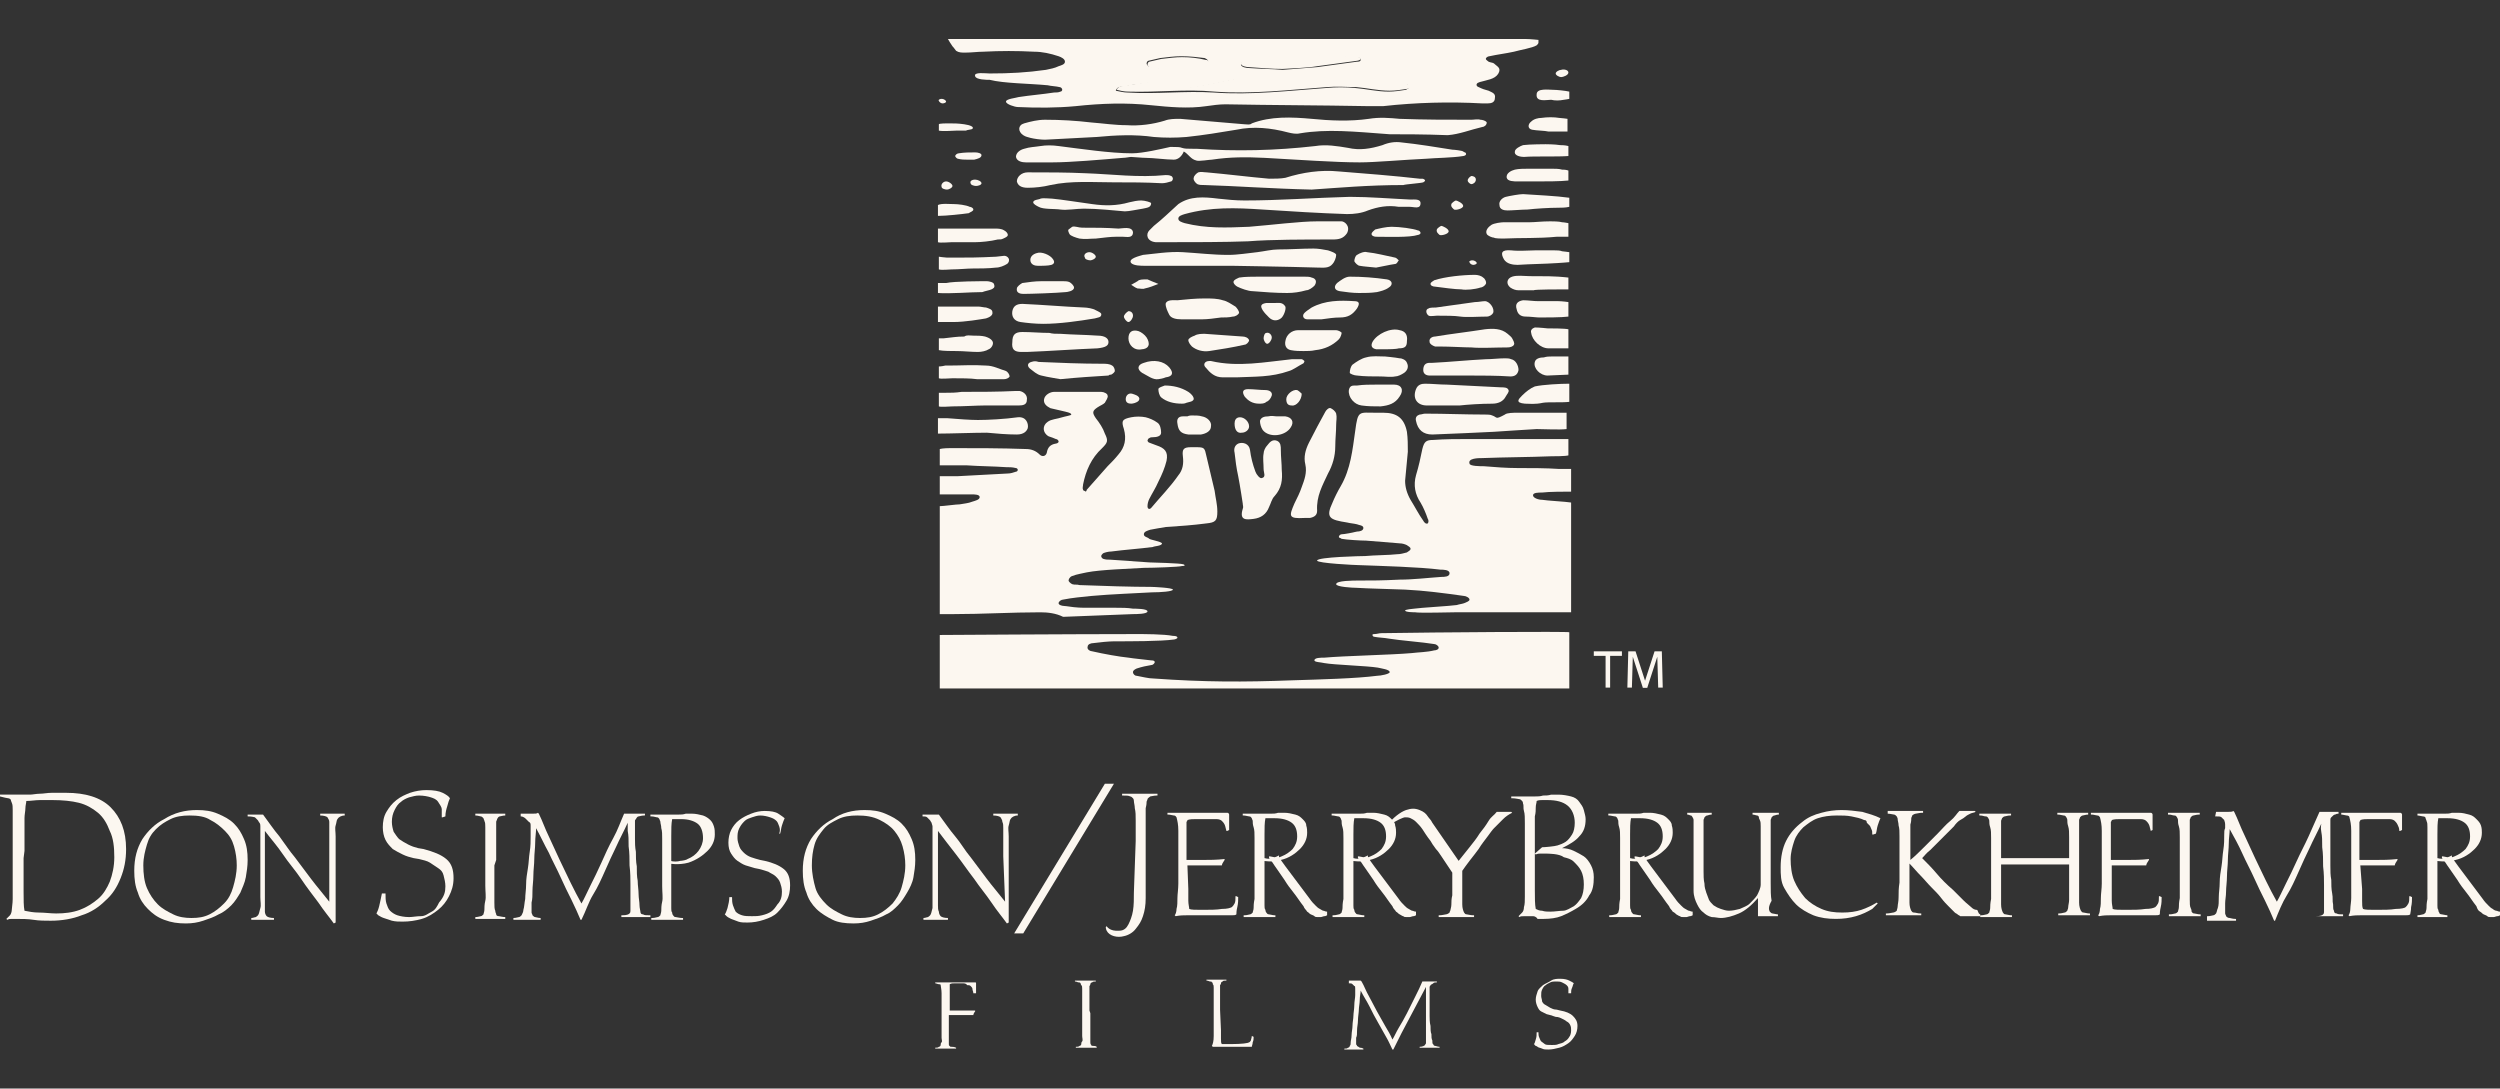 <?xml version="1.0" encoding="utf-8"?>
<!-- Generator: Adobe Illustrator 24.1.2, SVG Export Plug-In . SVG Version: 6.00 Build 0)  -->
<svg version="1.1" id="Capa_1" xmlns="http://www.w3.org/2000/svg" xmlns:xlink="http://www.w3.org/1999/xlink" x="0px" y="0px"
	 viewBox="0 0 275.6 120" style="enable-background:new 0 0 275.6 120;" xml:space="preserve">
<rect x="0" y="0" width="275.6" height="120" fill="#333333" stroke="none"/>
<style type="text/css">
	.st0{fill:#FCF7F0;}
</style>
<path class="st0" d="M2.3,87.6c0.3,0,0.7,0,1,0c0.3,0,0.7-0.1,1.1-0.1c0.4,0,0.8-0.1,1.3-0.1c0.5,0,1,0,1.6,0c2.1,0,3.8,0.5,4.9,1.6
	c1.1,1.1,1.7,2.6,1.7,4.6c0,1.2-0.2,2.2-0.6,3.2c-0.4,1-0.9,1.8-1.7,2.5c-0.7,0.7-1.6,1.3-2.6,1.6c-1,0.4-2.2,0.6-3.4,0.6
	c-0.6,0-1.3,0-1.9-0.1s-1.3-0.1-2-0.1c-0.1,0-0.3,0-0.4,0c-0.2,0-0.3,0-0.5,0.1l-0.1-0.1c0.2-0.2,0.3-0.3,0.4-0.4s0.2-0.4,0.2-0.6
	s0.1-0.7,0.1-1.2s0-1.2,0-2.1V93c0-0.9,0-1.7,0-2.3s0-1.1,0-1.4s0-0.6-0.1-0.8s-0.1-0.3-0.1-0.3c0-0.1-0.2-0.2-0.3-0.2
	S0.4,87.9,0,87.8l0,0v-0.2l0.1,0c0.1,0,0.3,0,0.5,0s0.4,0,0.6,0c0.2,0,0.4,0,0.6,0C2,87.6,2.2,87.6,2.3,87.6z M2.6,94.6
	c0,1.5,0,2.8,0,3.7c0,0.9,0,1.6,0.1,2.1c0.5,0.1,1,0.2,1.6,0.2s1.3,0.1,1.9,0.1c0.9,0,1.8-0.1,2.6-0.4c0.8-0.3,1.4-0.7,2-1.2
	s1-1.2,1.3-1.9c0.3-0.8,0.5-1.7,0.5-2.7c0-1.1-0.1-2.1-0.5-2.9c-0.3-0.8-0.7-1.5-1.3-2s-1.3-0.9-2.1-1.1c-0.8-0.2-1.8-0.3-2.9-0.3
	c-0.4,0-0.9,0-1.4,0c-0.5,0-1,0.1-1.5,0.1c0,0.2-0.1,0.5-0.1,0.8c0,0.3-0.1,0.7-0.1,1.1s0,0.9,0,1.5c0,0.6,0,1.3,0,2.1L2.6,94.6z"/>
<path class="st0" d="M21.7,89.3c0.9,0,1.6,0.1,2.3,0.4s1.3,0.6,1.8,1.1c0.5,0.5,0.8,1,1.1,1.7s0.4,1.4,0.4,2.3
	c0,0.7-0.1,1.3-0.2,1.9s-0.4,1.2-0.6,1.7c-0.3,0.5-0.6,1-1,1.4s-0.9,0.8-1.4,1c-0.5,0.3-1.1,0.5-1.7,0.7s-1.2,0.3-1.9,0.3
	c-0.9,0-1.6-0.1-2.4-0.4s-1.3-0.7-1.8-1.2c-0.5-0.5-0.9-1.1-1.1-1.8c-0.3-0.7-0.4-1.5-0.4-2.4c0-1.4,0.3-2.5,0.9-3.5
	c0.6-0.9,1.4-1.7,2.4-2.2C19.2,89.6,20.4,89.3,21.7,89.3z M20.9,89.9c-0.8,0-1.5,0.1-2.1,0.4c-0.6,0.3-1.1,0.6-1.6,1.1s-0.8,1-1,1.7
	c-0.2,0.7-0.4,1.4-0.4,2.3c0,0.9,0.1,1.8,0.4,2.5s0.7,1.3,1.2,1.8c0.5,0.5,1.1,0.8,1.7,1.1c0.6,0.3,1.3,0.4,2,0.4
	c0.8,0,1.4-0.1,2-0.4c0.6-0.3,1.1-0.7,1.6-1.2s0.8-1.1,1-1.8s0.4-1.5,0.4-2.4c0-0.7-0.1-1.4-0.3-2.1c-0.2-0.7-0.5-1.2-1-1.7
	s-1-0.9-1.6-1.2C22.6,90,21.8,89.9,20.9,89.9z"/>
<path class="st0" d="M36.3,94.4c0-0.3,0-0.6,0-1c0-0.4,0-0.7,0-1.1c0-0.4,0-0.7,0-1c0-0.3,0-0.5,0-0.7c0-0.2-0.1-0.3-0.2-0.5
	c-0.1-0.1-0.4-0.2-0.8-0.2l0,0v-0.2l0,0c0.2,0,0.5,0,0.7,0c0.3,0,0.5,0,0.7,0c0.2,0,0.4,0,0.6,0c0.2,0,0.4,0,0.7,0l0,0v0.2l0,0
	c-0.4,0-0.7,0.2-0.8,0.4c-0.1,0.1-0.1,0.4-0.2,0.7s0,0.7,0,1.2v3c0,0.5,0,1,0,1.6s0,1.1,0,1.7s0,1.1,0,1.7s0,1,0,1.5l-0.2,0.1
	c-0.5-0.7-1.1-1.4-1.7-2.3c-0.6-0.8-1.3-1.7-1.9-2.6s-1.4-1.8-2-2.7s-1.4-1.8-2-2.6v5.1c0,0.3,0,0.6,0,1s0,0.8,0,1.1
	c0,0.4,0,0.7,0,1s0,0.5,0,0.7c0,0.2,0.1,0.4,0.2,0.5c0.1,0.1,0.4,0.2,0.8,0.2l0,0v0.2l0,0c-0.2,0-0.4,0-0.6,0c-0.3,0-0.5,0-0.7,0
	c-0.2,0-0.4,0-0.6,0c-0.2,0-0.4,0-0.6,0l0,0v-0.2l0,0c0.2,0,0.4-0.1,0.5-0.1c0.1-0.1,0.2-0.1,0.3-0.3c0.1-0.2,0.1-0.4,0.2-0.7
	s0-0.7,0-1.2v-3.1c0-0.5,0-0.9,0-1.3s0-0.8,0-1.1s0-0.7,0-1.1c0-0.4,0-0.8,0-1.2c0-0.1,0-0.3-0.1-0.4c-0.1-0.1-0.1-0.2-0.2-0.3
	c-0.1-0.1-0.2-0.2-0.3-0.3C27.7,90,27.5,90,27.3,90l0,0v-0.2l0,0c0.3,0,0.5,0,0.7,0c0.2,0,0.4,0,0.5,0c0.1,0,0.2,0,0.3,0
	s0.1,0,0.2,0c0.6,0.8,1.2,1.7,1.8,2.4c0.6,0.8,1.1,1.6,1.7,2.3c0.6,0.8,1.2,1.6,1.8,2.4s1.3,1.6,2,2.5L36.3,94.4L36.3,94.4z"/>
<path class="st0" d="M110.6,94.4c0-0.3,0-0.6,0-1c0-0.4,0-0.7,0-1.1c0-0.4,0-0.7,0-1c0-0.3,0-0.5-0.1-0.7c0-0.2-0.1-0.3-0.2-0.5
	c-0.1-0.1-0.4-0.2-0.8-0.2l0,0v-0.2l0,0c0.2,0,0.4,0,0.7,0c0.3,0,0.5,0,0.7,0c0.2,0,0.4,0,0.6,0c0.2,0,0.4,0,0.7,0l0,0v0.2l0,0
	c-0.4,0-0.7,0.2-0.8,0.4c-0.1,0.1-0.1,0.4-0.2,0.7s0,0.7,0,1.2v3c0,0.5,0,1,0,1.6s0,1.1,0,1.7s0,1.1,0,1.7s0,1,0,1.5l-0.2,0.1
	c-0.5-0.7-1.1-1.4-1.7-2.3s-1.3-1.7-1.9-2.6c-0.7-0.9-1.3-1.8-2-2.7s-1.4-1.8-2-2.6v5.1c0,0.3,0,0.6,0,1c0,0.4,0,0.8,0,1.1
	c0,0.4,0,0.7,0,1c0,0.3,0,0.5,0.1,0.7c0,0.2,0.1,0.4,0.2,0.5c0.1,0.1,0.4,0.2,0.8,0.2l0,0v0.2l0,0c-0.2,0-0.4,0-0.7,0
	c-0.3,0-0.5,0-0.7,0c-0.2,0-0.4,0-0.6,0c-0.2,0-0.4,0-0.7,0l0,0v-0.2l0,0c0.2,0,0.4-0.1,0.5-0.1c0.1-0.1,0.2-0.1,0.3-0.3
	c0.1-0.2,0.1-0.4,0.2-0.7c0-0.3,0-0.7,0-1.2v-3.1c0-0.5,0-0.9,0-1.3s0-0.8,0-1.1s0-0.7,0-1.1c0-0.4,0-0.8,0-1.2
	c0-0.1-0.1-0.3-0.1-0.4c-0.1-0.1-0.1-0.2-0.2-0.3c-0.1-0.1-0.2-0.2-0.3-0.3c-0.1-0.1-0.3-0.1-0.5-0.1l0,0v-0.2l0,0
	c0.3,0,0.5,0,0.7,0c0.2,0,0.4,0,0.6,0c0.1,0,0.2,0,0.3,0s0.2,0,0.2,0c0.6,0.8,1.2,1.7,1.8,2.4s1.1,1.6,1.7,2.3
	c0.6,0.8,1.2,1.6,1.8,2.4c0.6,0.8,1.3,1.6,2,2.5L110.6,94.4L110.6,94.4z"/>
<path class="st0" d="M49.1,97.7c0-0.4-0.1-0.8-0.2-1.2s-0.3-0.6-0.6-0.8c-0.3-0.2-0.6-0.4-0.9-0.6s-0.8-0.3-1.2-0.4l-0.6-0.1
	c-0.4-0.1-0.8-0.2-1.2-0.4c-0.4-0.2-0.8-0.4-1.1-0.6c-0.3-0.3-0.6-0.6-0.8-1c-0.2-0.4-0.3-0.9-0.3-1.4c0-0.6,0.1-1.2,0.4-1.7
	c0.3-0.5,0.6-0.9,1.1-1.3s1-0.6,1.5-0.8c0.6-0.2,1.2-0.3,1.8-0.3c0.8,0,1.4,0.1,1.8,0.3c0.4,0.2,0.7,0.4,0.8,0.6
	c-0.1,0.2-0.2,0.5-0.3,0.9c-0.1,0.3-0.2,0.7-0.2,1.1l-0.3,0.1l-0.1,0c0-0.3,0-0.7,0-0.9s-0.2-0.5-0.4-0.8s-0.5-0.4-0.8-0.5
	s-0.8-0.2-1.3-0.2c-0.4,0-0.7,0.1-1.1,0.2c-0.3,0.1-0.7,0.3-0.9,0.5c-0.3,0.2-0.5,0.5-0.7,0.9s-0.3,0.8-0.3,1.3
	c0,0.4,0.1,0.8,0.2,1.1c0.2,0.3,0.4,0.6,0.6,0.8c0.3,0.2,0.6,0.4,1,0.6c0.4,0.2,0.7,0.3,1.1,0.4l0.6,0.1c1.1,0.3,1.9,0.6,2.5,1.1
	s0.8,1.2,0.8,2.1c0,0.8-0.2,1.4-0.5,2s-0.7,1.1-1.2,1.5c-0.5,0.4-1.1,0.8-1.8,1s-1.4,0.3-2.1,0.3c-0.4,0-0.8,0-1.2-0.1
	c-0.3-0.1-0.6-0.2-0.9-0.3c-0.3-0.1-0.4-0.2-0.6-0.3c-0.1-0.1-0.2-0.2-0.2-0.2c0.1-0.2,0.2-0.4,0.3-0.8c0.1-0.4,0.2-0.9,0.3-1.4
	l0.4,0c0,0.4,0,0.8,0.1,1.1s0.2,0.6,0.4,0.8c0.2,0.2,0.5,0.4,0.8,0.5c0.3,0.1,0.8,0.2,1.3,0.2c0.4,0,0.8-0.1,1.3-0.1
	s0.8-0.3,1.2-0.5s0.6-0.6,0.8-1C49,98.8,49.1,98.3,49.1,97.7z"/>
<path class="st0" d="M54.5,95.4c0,1,0,1.8,0,2.5s0,1.2,0,1.6s0,0.7,0.1,0.9c0,0.2,0.1,0.3,0.1,0.4c0,0.1,0.1,0.2,0.3,0.2
	c0.1,0,0.4,0.1,0.7,0.1l0,0v0.2l0,0c-0.2,0-0.5,0-0.8,0c-0.3,0-0.6,0-0.9,0c-0.2,0-0.4,0-0.7,0c-0.3,0-0.6,0-0.9,0l0,0v-0.2l0,0
	c0.3,0,0.5-0.1,0.6-0.1c0.1,0,0.2-0.1,0.3-0.2c0-0.1,0.1-0.3,0.1-0.5c0-0.2,0-0.6,0.1-1s0-1,0-1.7s0-1.5,0-2.5v-0.8
	c0-0.8,0-1.4,0-1.9s0-0.9,0-1.2s0-0.5-0.1-0.7c0-0.1-0.1-0.2-0.1-0.3c-0.1-0.1-0.2-0.2-0.3-0.2c-0.1,0-0.3-0.1-0.6-0.1l0,0v-0.2l0,0
	c0.2,0,0.5,0,0.8,0c0.3,0,0.6,0,0.9,0c0.2,0,0.5,0,0.7,0c0.3,0,0.6,0,0.9,0l0,0v0.2l0,0c-0.3,0-0.5,0.1-0.6,0.1
	c-0.1,0-0.2,0.1-0.3,0.3c0,0.1-0.1,0.2-0.1,0.3c0,0.1,0,0.3,0,0.6c0,0.3,0,0.7,0,1.3c0,0.6,0,1.3,0,2.3L54.5,95.4L54.5,95.4z"/>
<path class="st0" d="M57.4,89.7c0.2,0,0.5,0,0.7,0c0.2,0,0.4,0,0.6,0c0.3,0,0.5,0,0.6-0.1l0.1,0.1c0.4,0.8,0.7,1.7,1.1,2.5
	c0.4,0.9,0.8,1.7,1.2,2.6c0.4,0.8,0.8,1.7,1.2,2.5c0.4,0.8,0.8,1.6,1.2,2.3c0.3-0.5,0.6-1.2,1-2s0.8-1.6,1.2-2.5s0.8-1.8,1.3-2.7
	s0.8-1.8,1.2-2.7c0.2,0,0.3,0,0.4,0c0.1,0,0.2,0,0.3,0c0.2,0,0.5,0,0.8,0c0.3,0,0.5,0,0.7,0l0.1,0v0.2l-0.1,0
	c-0.3,0-0.5,0.1-0.6,0.1c-0.1,0-0.2,0.1-0.3,0.3C70,90.4,70,90.4,70,90.5c0,0.1,0,0.2,0,0.3s0,0.3,0,0.6c0,0.3,0,0.7,0,1.1
	c0,0.4,0,0.9,0.1,1.4c0,0.5,0,1.1,0.1,1.6c0,0.6,0,1.1,0.1,1.6c0,0.5,0.1,1,0.1,1.5c0,0.4,0.1,0.8,0.1,1.2c0,0.3,0.1,0.6,0.1,0.7
	c0,0.2,0.1,0.3,0.3,0.3c0.1,0.1,0.4,0.1,0.7,0.1l0.1,0v0.2l-0.1,0c-0.2,0-0.5,0-0.8,0c-0.3,0-0.6,0-0.8,0c-0.2,0-0.4,0-0.7,0
	c-0.3,0-0.5,0-0.7,0l-0.1,0v-0.2l0.1,0c0.5,0,0.7-0.1,0.8-0.2c0.1-0.1,0.1-0.2,0.1-0.3c0-0.1,0-0.2,0-0.3c0-0.1,0-0.4,0-0.9
	c0-0.5,0-1.1,0-1.7s0-1.3-0.1-2.1c0-0.7,0-1.4-0.1-2.1c0-0.7,0-1.2-0.1-1.7c0-0.5,0-0.8,0-0.9h0c-0.4,0.9-0.9,1.8-1.3,2.7
	c-0.4,0.8-0.8,1.7-1.2,2.6s-0.8,1.8-1.3,2.6s-0.8,1.8-1.3,2.8h-0.1c-0.3-0.7-0.6-1.4-1-2.2c-0.4-0.8-0.8-1.6-1.2-2.5
	s-0.9-1.8-1.3-2.7c-0.5-0.9-0.9-1.8-1.4-2.7c0,0.5-0.1,1-0.1,1.6c0,0.6-0.1,1.2-0.1,1.8c0,0.6-0.1,1.2-0.1,1.8
	c0,0.6-0.1,1.2-0.1,1.7s0,0.9-0.1,1.3c0,0.4,0,0.6,0,0.8c0,0.1,0,0.2,0,0.3s0.1,0.2,0.1,0.3c0.1,0.1,0.2,0.2,0.3,0.2
	s0.3,0.1,0.6,0.1l0,0v0.2l0,0c0,0-0.1,0-0.3,0c-0.1,0-0.3,0-0.4,0c-0.2,0-0.3,0-0.5,0c-0.2,0-0.3,0-0.4,0c-0.2,0-0.4,0-0.7,0
	c-0.2,0-0.5,0-0.7,0l0,0v-0.2l0,0c0.3,0,0.5-0.1,0.6-0.1c0.1,0,0.2-0.1,0.3-0.2c0.1-0.2,0.2-0.4,0.2-0.6c0.1-0.3,0.1-0.7,0.2-1.2
	c0-0.5,0.1-1,0.1-1.6s0.1-1.2,0.2-1.8c0.1-0.6,0.1-1.2,0.2-1.8s0.1-1.2,0.1-1.7c0-0.3,0-0.5,0-0.7c0-0.2,0-0.3,0-0.4
	c0-0.3,0-0.4-0.2-0.5c-0.1-0.1-0.2-0.2-0.3-0.3S57.7,90,57.4,90l0,0L57.4,89.7L57.4,89.7z"/>
<path class="st0" d="M244.3,89.5c0.2,0,0.4,0,0.7,0c0.2,0,0.4,0,0.6,0c0.3,0,0.5,0,0.6-0.1l0.1,0.1c0.4,0.8,0.7,1.7,1.1,2.5
	c0.4,0.9,0.8,1.7,1.2,2.6c0.4,0.8,0.8,1.7,1.2,2.5s0.8,1.6,1.2,2.3c0.3-0.5,0.6-1.2,1-2s0.8-1.6,1.2-2.5c0.4-0.9,0.9-1.8,1.3-2.7
	c0.4-0.9,0.8-1.8,1.2-2.7c0.1,0,0.3,0,0.4,0c0.1,0,0.2,0,0.3,0c0.2,0,0.5,0,0.8,0c0.3,0,0.4,0,0.6,0l0,0v0.2l0,0
	c-0.3,0-0.3,0.1-0.4,0.1c-0.1,0-0.2,0.1-0.4,0.3c-0.1,0.1-0.1,0.2-0.1,0.3c0,0.1,0,0.2,0,0.3c0,0.1,0,0.3,0,0.6c0,0.3,0,0.7,0,1.1
	c0,0.4,0,0.9,0,1.4s0,1.1,0,1.6c0,0.6,0,1.1,0.1,1.6c0,0.5,0,1,0.1,1.5s0,0.8,0.1,1.2c0,0.3,0,0.6,0.1,0.7c0,0.2,0.1,0.3,0.3,0.3
	c0.1,0.1,0.4,0.1,0.7,0.1l0,0v0.2l0,0c-0.2,0-0.5,0-0.8,0c-0.3,0-0.6,0-0.8,0c-0.2,0-0.4,0-0.7,0c-0.3,0-0.5,0-0.7,0l-0.1,0V101
	l0.1,0c0.5,0,0.7-0.1,0.8-0.2c0.1-0.1,0.1-0.2,0.1-0.3s0-0.2,0-0.3c0-0.1,0-0.4,0-0.9c0-0.5,0-1.1,0-1.7s0-1.3-0.1-2.1
	c0-0.7,0-1.4-0.1-2.1c0-0.7,0-1.2-0.1-1.7s0-0.8,0-0.9h0c-0.4,0.9-0.9,1.8-1.3,2.7c-0.4,0.8-0.8,1.7-1.2,2.6
	c-0.4,0.9-0.8,1.8-1.3,2.6s-0.9,1.8-1.3,2.8h-0.1c-0.3-0.7-0.6-1.4-1-2.2c-0.4-0.8-0.8-1.6-1.2-2.5c-0.4-0.9-0.9-1.8-1.3-2.7
	s-0.9-1.8-1.4-2.7c0,0.5-0.1,1-0.1,1.6c0,0.6-0.1,1.2-0.1,1.8s-0.1,1.2-0.1,1.8c0,0.6-0.1,1.2-0.1,1.7s-0.1,0.9-0.1,1.3
	c0,0.4,0,0.6,0,0.8c0,0.1,0,0.2,0,0.3s0.1,0.2,0.1,0.3c0.1,0.1,0.2,0.2,0.4,0.2c0.1,0,0.3,0.1,0.6,0.1l0.1,0v0.2l-0.1,0
	c-0.1,0-0.1,0-0.3,0c-0.1,0-0.3,0-0.4,0c-0.1,0-0.3,0-0.5,0s-0.3,0-0.4,0c-0.2,0-0.4,0-0.7,0c-0.2,0-0.5,0-0.7,0l-0.1,0V101l0.1,0
	c0.3,0,0.5-0.1,0.6-0.1s0.2-0.1,0.3-0.2c0.1-0.2,0.1-0.4,0.2-0.6c0.1-0.3,0.1-0.7,0.1-1.2c0-0.5,0.1-1,0.1-1.6s0.1-1.2,0.2-1.8
	c0.1-0.6,0.1-1.2,0.2-1.8s0.1-1.2,0.1-1.7c0-0.3,0-0.5,0.1-0.7c0-0.2,0-0.3,0-0.4c0-0.3-0.1-0.4-0.1-0.5c-0.1-0.1-0.2-0.2-0.3-0.3
	s-0.3-0.1-0.6-0.1l-0.1,0L244.3,89.5L244.3,89.5z"/>
<path class="st0" d="M86.2,98.3c0-0.4-0.1-0.7-0.2-1c-0.1-0.3-0.3-0.5-0.5-0.7c-0.2-0.2-0.5-0.3-0.8-0.5c-0.3-0.1-0.6-0.2-1-0.3
	l-0.5-0.1c-0.3-0.1-0.7-0.2-1-0.3c-0.3-0.1-0.6-0.3-0.9-0.5c-0.3-0.2-0.5-0.5-0.7-0.8c-0.2-0.3-0.3-0.7-0.3-1.2c0-0.5,0.1-1,0.3-1.4
	s0.5-0.8,0.9-1.1c0.4-0.3,0.8-0.5,1.3-0.7c0.5-0.2,1-0.3,1.5-0.3c0.7,0,1.2,0.1,1.5,0.3s0.6,0.4,0.7,0.5c-0.1,0.2-0.2,0.5-0.3,0.8
	c-0.1,0.3-0.1,0.6-0.2,0.9L86,91.9l-0.1,0c0.1-0.3,0.1-0.5,0-0.8s-0.2-0.5-0.3-0.6c-0.2-0.2-0.4-0.3-0.7-0.4
	c-0.3-0.1-0.7-0.2-1.1-0.2c-0.3,0-0.6,0.1-0.9,0.2c-0.3,0.1-0.6,0.2-0.8,0.4s-0.4,0.4-0.6,0.8s-0.2,0.7-0.2,1.1
	c0,0.3,0.1,0.6,0.2,0.9c0.1,0.3,0.3,0.5,0.5,0.7s0.5,0.4,0.8,0.5s0.6,0.2,1,0.3l0.5,0.1c0.9,0.2,1.6,0.5,2.1,0.9s0.7,1,0.7,1.8
	c0,0.6-0.1,1.2-0.4,1.7c-0.3,0.5-0.6,0.9-1,1.3c-0.4,0.4-0.9,0.6-1.5,0.8c-0.6,0.2-1.2,0.3-1.8,0.3c-0.4,0-0.7,0-1-0.1
	c-0.3-0.1-0.5-0.2-0.8-0.3c-0.2-0.1-0.4-0.2-0.5-0.3c-0.1-0.1-0.2-0.2-0.2-0.2c0.1-0.1,0.2-0.4,0.3-0.7c0.1-0.4,0.2-0.8,0.2-1.2
	l0.3,0c0,0.3,0,0.6,0.1,0.9c0.1,0.3,0.2,0.5,0.3,0.7c0.2,0.2,0.4,0.3,0.7,0.4c0.3,0.1,0.7,0.1,1.1,0.1c0.4,0,0.7,0,1.1-0.1
	s0.7-0.2,1-0.4s0.5-0.5,0.7-0.8C86.1,99.3,86.2,98.8,86.2,98.3z"/>
<path class="st0" d="M95.3,89.3c0.9,0,1.6,0.1,2.3,0.4s1.3,0.6,1.8,1.1c0.5,0.5,0.8,1,1.1,1.7s0.4,1.4,0.4,2.3
	c0,0.7-0.1,1.3-0.2,1.9s-0.4,1.2-0.7,1.7s-0.6,1-1,1.4c-0.4,0.4-0.8,0.8-1.3,1c-0.5,0.3-1.1,0.5-1.7,0.7c-0.6,0.2-1.2,0.3-1.9,0.3
	c-0.9,0-1.7-0.1-2.3-0.4s-1.3-0.7-1.8-1.2c-0.5-0.5-0.9-1.1-1.1-1.8c-0.3-0.7-0.4-1.5-0.4-2.4c0-1.4,0.3-2.5,0.9-3.5
	c0.6-0.9,1.4-1.7,2.4-2.2C92.8,89.6,94,89.3,95.3,89.3z M94.5,89.9c-0.8,0-1.5,0.1-2.1,0.4c-0.6,0.3-1.2,0.6-1.6,1.1
	c-0.4,0.5-0.8,1-1,1.7c-0.2,0.7-0.3,1.4-0.3,2.3c0,0.9,0.2,1.8,0.4,2.5s0.7,1.3,1.2,1.8c0.5,0.5,1.1,0.8,1.7,1.1
	c0.6,0.3,1.3,0.4,2,0.4c0.8,0,1.4-0.1,2-0.4c0.6-0.3,1.1-0.7,1.6-1.2c0.4-0.5,0.8-1.1,1-1.8s0.4-1.5,0.4-2.4c0-0.7-0.1-1.4-0.3-2.1
	s-0.5-1.2-0.9-1.7s-1-0.9-1.6-1.2C96.2,90,95.4,89.9,94.5,89.9z"/>
<path class="st0" d="M111.8,102.9l10-16.5h1l-10,16.5H111.8L111.8,102.9z"/>
<path class="st0" d="M125.2,92.7c0-0.9,0-1.6,0-2.2c0-0.6,0-1-0.1-1.4c0-0.3-0.1-0.6-0.1-0.8c0-0.2-0.1-0.3-0.1-0.3
	c-0.1-0.1-0.2-0.2-0.3-0.2c-0.2-0.1-0.4-0.1-0.8-0.1l-0.1,0v-0.2l0.1,0c0.3,0,0.6,0,0.9,0c0.4,0,0.7,0,1,0c0.2,0,0.5,0,0.8,0
	c0.3,0,0.7,0,1,0l0.1,0v0.2l-0.1,0c-0.3,0-0.6,0.1-0.7,0.1c-0.1,0.1-0.3,0.2-0.3,0.3c0,0.1-0.1,0.2-0.1,0.3c0,0.1,0,0.3-0.1,0.7
	c0,0.3,0,0.8,0,1.5s0,1.6,0,2.7v0.7c0,0.4,0,0.8,0,1.3s0,0.9,0,1.4c0,0.4,0,0.9,0,1.3s0,0.7,0,1c0,0.8-0.1,1.4-0.3,2
	c-0.2,0.6-0.4,0.9-0.8,1.4c-0.3,0.4-0.8,0.7-1.3,0.8c-0.7,0.2-1.6,0-1.9-0.6c-0.1-0.2-0.1-0.4-0.1-0.4l0.1-0.1c0,0,0.3,0.6,1.4,0.5
	c0.5,0,0.8-0.3,1-0.7s0.4-0.9,0.5-1.5c0.1-0.6,0.1-1.3,0.1-2L125.2,92.7L125.2,92.7L125.2,92.7z"/>
<path class="st0" d="M131,98c0,0.5,0,0.9,0,1.3c0,0.4,0.1,0.7,0.1,0.9c0.2,0.1,0.7,0.1,1.4,0.1c0.9,0,1.6,0,2.2-0.1
	c0.6,0,0.9-0.1,1.1-0.2c0.1-0.1,0.2-0.2,0.3-0.4s0.1-0.4,0.1-0.8h0.1l0.2,0.1c0,0.3,0,0.7-0.1,1.1c-0.1,0.4-0.1,0.7-0.1,0.8
	c-0.1,0.1-0.3,0.1-0.5,0.1c-0.3,0-0.6,0-0.9,0c-0.3,0-0.6,0-0.9,0c-0.3,0-0.6,0-1,0c-0.3,0-0.7,0-1.1,0c-0.3,0-0.6,0-1,0
	c-0.4,0-0.8,0-1.3,0.1l-0.1-0.1c0.1-0.1,0.2-0.4,0.2-0.7c0.1-0.3,0.1-0.8,0.1-1.2s0.1-1,0.1-1.6c0-0.6,0-1.1,0-1.7v-1.4
	c0-1.2,0-2.1,0-2.7c0-0.7-0.1-1.1-0.2-1.5c-0.1-0.1-0.1-0.2-0.3-0.2c-0.1,0-0.4-0.1-0.6-0.1l-0.1,0v-0.2l0.1,0c0.2,0,0.5,0,0.8,0
	c0.3,0,0.6,0,0.9,0c0.2,0,0.5,0,0.8,0s0.8,0,1.2,0c0.4,0,0.9,0,1.4,0s0.9,0,1.4,0c0.1,0,0.2,0.1,0.2,0.2v0.8c0,0.1,0,0.2,0,0.3
	c0,0.1,0,0.3,0,0.6l-0.2,0.1l-0.1,0c-0.1-0.3-0.1-0.5-0.2-0.7c-0.1-0.2-0.2-0.3-0.3-0.4c-0.1-0.1-0.3-0.2-0.6-0.2c-0.2,0-0.6,0-1,0
	c-0.5,0-0.9,0-1.3,0c-0.3,0-0.6,0-0.9,0.1c0,0.1,0,0.1-0.1,0.2c0,0.1,0,0.3,0,0.6s0,0.7,0,1.3c0,0.6,0,1.3,0,2.3c0.6,0,1.3,0,1.9,0
	c0.6,0,1.4,0,2.3-0.1v0.1c-0.1,0.2-0.3,0.4-0.3,0.6c-0.7,0-1.4,0-2,0c-0.6,0-1.2,0-1.8,0L131,98L131,98z"/>
<path class="st0" d="M156.1,100.9c-0.2,0.1-0.2,0.1-0.3,0.1c-0.1,0-0.3,0.1-0.4,0.1c-0.1,0-0.2,0-0.3,0c-0.2,0-0.3,0-0.4-0.1
	c-0.1,0-0.2-0.1-0.4-0.2s-0.2-0.2-0.4-0.3c-0.1-0.2-0.3-0.3-0.4-0.6c-0.4-0.5-0.7-1-1.1-1.5c-0.4-0.5-0.7-0.9-1-1.4
	c-0.3-0.4-0.6-0.9-0.9-1.3s-0.5-0.8-0.8-1.1l0-0.2c0.2,0,0.5,0.1,0.6,0.1c0.1,0,0.3-0.1,0.5-0.2l0,0.2c0.2,0.3,0.4,0.6,0.7,1
	s0.6,0.8,0.9,1.2c0.3,0.4,0.6,0.8,0.9,1.2s0.6,0.8,0.9,1.2c0.2,0.3,0.4,0.5,0.6,0.7c0.2,0.2,0.3,0.3,0.5,0.4s0.3,0.2,0.4,0.2
	c0.1,0,0.2,0.1,0.4,0.1L156.1,100.9z"/>
<path class="st0" d="M73.8,95.2l0.1-0.3c0.3,0.1,0.8,0.1,1.1,0c0.2,0,0.7-0.1,0.8-0.2c0.5-0.2,0.9-0.5,1.2-0.9s0.5-0.9,0.5-1.4
	c0-0.7-0.2-1.3-0.6-1.6c-0.4-0.3-1-0.5-1.8-0.5h-1C74,90.8,74,91.4,74,92.2c0,0.7,0,1.5,0,2.4v4.2c0,0.2,0,0.4,0,0.7s0,0.4,0,0.6
	c0,0.2,0,0.4,0.1,0.5c0,0.2,0.1,0.3,0.1,0.3c0.1,0.1,0.1,0.2,0.3,0.2c0.1,0,0.4,0.1,0.7,0.1l0.1,0v0.2l-0.1,0c-0.2,0-0.5,0-0.8,0
	c-0.3,0-0.6,0-0.9,0c-0.2,0-0.4,0-0.7,0c-0.3,0-0.6,0-0.9,0l-0.1,0v-0.2l0.1,0c0.3,0,0.5-0.1,0.6-0.1c0.1,0,0.2-0.1,0.3-0.2
	c0-0.1,0.1-0.3,0.1-0.5c0-0.2,0-0.6,0.1-1s0-1,0-1.7s0-1.5,0-2.5v-0.8c0-0.8,0-1.4,0-1.9c0-0.5,0-0.9-0.1-1.2c0-0.3-0.1-0.5-0.1-0.7
	c0-0.1-0.1-0.2-0.1-0.3c-0.1-0.1-0.1-0.2-0.3-0.2c-0.1,0-0.3-0.1-0.6-0.1l-0.1,0v-0.2l0.1,0c0.2,0,0.5,0,0.8,0c0.3,0,0.6,0,0.9,0
	c0.1,0,0.3,0,0.5,0c0.2,0,0.5,0,0.8,0c0.3,0,0.5,0,0.8-0.1c0.3,0,0.5,0,0.7,0c0.4,0,0.8,0.1,1.2,0.2c0.3,0.1,0.6,0.3,0.8,0.5
	c0.2,0.2,0.3,0.4,0.4,0.7c0.1,0.3,0.1,0.6,0.1,0.9c0,0.7-0.3,1.3-0.8,1.8c-0.5,0.5-1.2,1-2.1,1.3C74.8,95.4,73.8,95.2,73.8,95.2z"/>
<path class="st0" d="M149.1,94.9l0.1-0.3c0.3,0.1,0.9,0.1,1.1,0c0.2,0,0.6-0.1,0.8-0.2c0.5-0.2,0.9-0.5,1.2-0.8
	c0.3-0.4,0.5-0.8,0.5-1.4c0-0.7-0.2-1.2-0.6-1.5c-0.4-0.3-1-0.5-1.9-0.5h-1c-0.1,0.5-0.1,1.1-0.1,1.8s0,1.5,0,2.4v4.1
	c0,0.2,0,0.4,0,0.7s0,0.4,0,0.6c0,0.2,0,0.4,0.1,0.5c0,0.2,0.1,0.3,0.1,0.3c0.1,0.1,0.1,0.2,0.3,0.2c0.1,0,0.4,0.1,0.6,0.1l0.1,0
	v0.2l-0.1,0c-0.2,0-0.5,0-0.8,0c-0.3,0-0.6,0-0.9,0c-0.2,0-0.4,0-0.7,0c-0.3,0-0.6,0-0.9,0l-0.1,0v-0.2l0.1,0c0.3,0,0.5-0.1,0.6-0.1
	c0.1,0,0.2-0.1,0.3-0.2c0-0.1,0.1-0.3,0.1-0.5c0-0.2,0-0.5,0.1-1c0-0.4,0-1,0-1.6c0-0.7,0-1.5,0-2.4v-0.8c0-0.8,0-1.4,0-1.9
	c0-0.5,0-0.9-0.1-1.2s-0.1-0.5-0.1-0.7c0-0.1-0.1-0.2-0.1-0.3c-0.1-0.1-0.1-0.2-0.3-0.2c-0.1,0-0.4-0.1-0.6-0.1l-0.1,0v-0.2l0.1,0
	c0.2,0,0.5,0,0.8,0c0.3,0,0.6,0,0.9,0c0.1,0,0.3,0,0.5,0c0.2,0,0.5,0,0.8,0c0.3,0,0.5,0,0.8-0.1c0.3,0,0.5,0,0.7,0
	c0.4,0,0.8,0.1,1.2,0.2s0.6,0.3,0.8,0.5c0.2,0.2,0.4,0.4,0.4,0.7c0.1,0.3,0.1,0.6,0.1,0.8c0,0.7-0.3,1.3-0.8,1.8
	c-0.5,0.5-1.2,1-2.1,1.2C150.1,95.1,149.1,94.9,149.1,94.9z"/>
<path class="st0" d="M146.3,100.9c-0.2,0.1-0.2,0.1-0.3,0.1c-0.1,0-0.3,0.1-0.4,0.1c-0.1,0-0.2,0-0.3,0c-0.2,0-0.3,0-0.4-0.1
	s-0.2-0.1-0.4-0.2s-0.2-0.2-0.4-0.3c-0.1-0.2-0.3-0.3-0.4-0.6c-0.4-0.5-0.7-1-1.1-1.5c-0.4-0.5-0.7-0.9-1-1.4
	c-0.3-0.4-0.6-0.9-0.9-1.3s-0.5-0.8-0.8-1.1l0-0.2c0.2,0,0.5,0.1,0.6,0.1c0.1,0,0.3-0.1,0.5-0.2l0,0.2c0.2,0.3,0.4,0.6,0.7,1
	s0.6,0.8,0.9,1.2c0.3,0.4,0.6,0.8,0.9,1.2s0.6,0.8,0.9,1.2c0.2,0.3,0.4,0.5,0.6,0.7c0.2,0.2,0.3,0.3,0.5,0.4s0.3,0.2,0.4,0.2
	c0.1,0,0.2,0.1,0.4,0.1L146.3,100.9z"/>
<path class="st0" d="M139.3,94.9l0.1-0.3c0.3,0.1,0.9,0.1,1.1,0c0.2,0,0.6-0.1,0.8-0.2c0.5-0.2,0.9-0.5,1.2-0.8
	c0.3-0.4,0.5-0.8,0.5-1.4c0-0.7-0.2-1.2-0.6-1.5c-0.4-0.3-1-0.5-1.9-0.5h-1c-0.1,0.5-0.1,1.1-0.1,1.8s0,1.5,0,2.4v4.1
	c0,0.2,0,0.4,0,0.7s0,0.4,0,0.6c0,0.2,0,0.4,0.1,0.5c0,0.2,0.1,0.3,0.1,0.3c0.1,0.1,0.1,0.2,0.3,0.2c0.1,0,0.4,0.1,0.6,0.1l0.1,0
	v0.2l-0.1,0c-0.2,0-0.5,0-0.8,0c-0.3,0-0.6,0-0.9,0c-0.2,0-0.4,0-0.7,0c-0.3,0-0.6,0-0.9,0l-0.1,0v-0.2l0.1,0c0.3,0,0.5-0.1,0.6-0.1
	c0.1,0,0.2-0.1,0.3-0.2c0-0.1,0.1-0.3,0.1-0.5c0-0.2,0-0.5,0.1-1c0-0.4,0-1,0-1.6c0-0.7,0-1.5,0-2.4v-0.8c0-0.8,0-1.4,0-1.9
	c0-0.5,0-0.9-0.1-1.2s-0.1-0.5-0.1-0.7c0-0.1-0.1-0.2-0.1-0.3c-0.1-0.1-0.1-0.2-0.3-0.2c-0.1,0-0.4-0.1-0.6-0.1l-0.1,0v-0.2l0.1,0
	c0.2,0,0.5,0,0.8,0c0.3,0,0.6,0,0.9,0c0.1,0,0.3,0,0.5,0c0.2,0,0.5,0,0.8,0c0.3,0,0.5,0,0.8-0.1c0.3,0,0.5,0,0.7,0
	c0.4,0,0.8,0.1,1.2,0.2s0.6,0.3,0.8,0.5c0.2,0.2,0.4,0.4,0.4,0.7c0.1,0.3,0.1,0.6,0.1,0.8c0,0.7-0.3,1.3-0.8,1.8
	c-0.5,0.5-1.2,1-2.1,1.2C140.3,95.1,139.3,94.9,139.3,94.9z"/>
<path class="st0" d="M186.6,100.9c-0.2,0.1-0.2,0.1-0.3,0.1c-0.1,0-0.3,0.1-0.4,0.1c-0.1,0-0.2,0-0.3,0c-0.2,0-0.3,0-0.4-0.1
	c-0.1,0-0.2-0.1-0.4-0.2c-0.1-0.1-0.2-0.2-0.4-0.3c-0.1-0.2-0.3-0.3-0.4-0.6c-0.4-0.5-0.7-1-1.1-1.5c-0.4-0.5-0.7-0.9-1-1.4
	c-0.3-0.4-0.6-0.9-0.9-1.3s-0.5-0.8-0.8-1.1l0-0.2c0.2,0,0.5,0.1,0.6,0.1c0.1,0,0.3-0.1,0.5-0.2l0,0.2c0.2,0.3,0.4,0.6,0.7,1
	s0.6,0.8,0.9,1.2c0.3,0.4,0.6,0.8,0.9,1.2s0.6,0.8,0.9,1.2c0.2,0.3,0.4,0.5,0.6,0.7c0.2,0.2,0.3,0.3,0.5,0.4s0.3,0.2,0.4,0.2
	c0.1,0,0.2,0.1,0.4,0.1L186.6,100.9z"/>
<path class="st0" d="M179.6,94.9l0.1-0.3c0.3,0.1,0.9,0.1,1.1,0c0.2,0,0.6-0.1,0.8-0.2c0.5-0.2,0.9-0.5,1.2-0.8
	c0.3-0.4,0.5-0.8,0.5-1.4c0-0.7-0.2-1.2-0.6-1.5c-0.4-0.3-1-0.5-1.9-0.5h-1c-0.1,0.5-0.1,1.1-0.1,1.8s0,1.5,0,2.4v4.1
	c0,0.2,0,0.4,0,0.7s0,0.4,0,0.6c0,0.2,0,0.4,0.1,0.5c0,0.2,0.1,0.3,0.1,0.3c0.1,0.1,0.1,0.2,0.3,0.2c0.1,0,0.4,0.1,0.6,0.1l0.1,0
	v0.2l-0.1,0c-0.2,0-0.5,0-0.8,0c-0.3,0-0.6,0-0.9,0c-0.2,0-0.4,0-0.7,0c-0.3,0-0.6,0-0.9,0l-0.1,0v-0.2l0.1,0c0.3,0,0.5-0.1,0.6-0.1
	c0.1,0,0.2-0.1,0.3-0.2c0-0.1,0.1-0.3,0.1-0.5c0-0.2,0-0.5,0.1-1c0-0.4,0-1,0-1.6c0-0.7,0-1.5,0-2.4v-0.8c0-0.8,0-1.4,0-1.9
	c0-0.5,0-0.9-0.1-1.2s-0.1-0.5-0.1-0.7c0-0.1-0.1-0.2-0.1-0.3c-0.1-0.1-0.1-0.2-0.3-0.2c-0.1,0-0.4-0.1-0.6-0.1l-0.1,0v-0.2l0.1,0
	c0.2,0,0.5,0,0.8,0c0.3,0,0.6,0,0.9,0c0.1,0,0.3,0,0.5,0c0.2,0,0.5,0,0.8,0c0.3,0,0.5,0,0.8-0.1c0.3,0,0.5,0,0.7,0
	c0.4,0,0.8,0.1,1.2,0.2s0.6,0.3,0.8,0.5c0.2,0.2,0.4,0.4,0.4,0.7c0.1,0.3,0.1,0.6,0.1,0.8c0,0.7-0.3,1.3-0.8,1.8
	c-0.5,0.5-1.2,1-2.1,1.2C180.6,95.1,179.6,94.9,179.6,94.9z"/>
<path class="st0" d="M275.6,100.9c-0.2,0.1-0.2,0.1-0.3,0.1c-0.1,0-0.3,0.1-0.4,0.1c-0.1,0-0.2,0-0.3,0c-0.2,0-0.3,0-0.4-0.1
	s-0.2-0.1-0.4-0.2s-0.2-0.2-0.4-0.3s-0.3-0.3-0.4-0.6c-0.4-0.5-0.7-1-1.1-1.5c-0.4-0.5-0.7-0.9-1-1.4c-0.3-0.4-0.6-0.9-0.9-1.3
	s-0.5-0.8-0.8-1.1l0-0.2c0.2,0,0.5,0.1,0.6,0.1c0.1,0,0.3-0.1,0.5-0.2l0,0.2c0.2,0.3,0.4,0.6,0.7,1c0.3,0.4,0.6,0.8,0.9,1.2
	c0.3,0.4,0.6,0.8,0.9,1.2s0.6,0.8,0.9,1.2c0.2,0.3,0.4,0.5,0.6,0.7c0.2,0.2,0.3,0.3,0.5,0.4c0.1,0.1,0.3,0.2,0.4,0.2
	c0.1,0,0.2,0.1,0.4,0.1L275.6,100.9z"/>
<path class="st0" d="M268.6,94.9l0.1-0.3c0.3,0.1,0.9,0.1,1.1,0c0.2,0,0.6-0.1,0.8-0.2c0.5-0.2,0.9-0.5,1.2-0.8
	c0.3-0.4,0.5-0.8,0.5-1.4c0-0.7-0.2-1.2-0.6-1.5c-0.4-0.3-1-0.5-1.9-0.5h-1c-0.1,0.5-0.1,1.1-0.1,1.8s0,1.5,0,2.4v4.1
	c0,0.2,0,0.4,0,0.7s0,0.4,0,0.6c0,0.2,0,0.4,0.1,0.5c0,0.2,0.1,0.3,0.1,0.3c0,0.1,0.1,0.2,0.3,0.2c0.1,0,0.4,0.1,0.6,0.1l0,0v0.2
	l0,0c-0.2,0-0.5,0-0.8,0c-0.3,0-0.6,0-0.9,0c-0.2,0-0.4,0-0.7,0c-0.3,0-0.6,0-0.9,0l0,0v-0.2l0,0c0.3,0,0.5-0.1,0.6-0.1
	c0.1,0,0.2-0.1,0.3-0.2c0-0.1,0.1-0.3,0.1-0.5c0-0.2,0-0.5,0.1-1c0-0.4,0-1,0-1.6c0-0.7,0-1.5,0-2.4v-0.8c0-0.8,0-1.4,0-1.9
	c0-0.5,0-0.9,0-1.2s0-0.5-0.1-0.7c0-0.1-0.1-0.2-0.1-0.3c0-0.1-0.1-0.2-0.3-0.2c-0.1,0-0.4-0.1-0.6-0.1l0,0v-0.2l0,0
	c0.2,0,0.5,0,0.8,0c0.3,0,0.6,0,0.9,0c0.1,0,0.3,0,0.5,0c0.2,0,0.5,0,0.8,0c0.3,0,0.5,0,0.8-0.1c0.3,0,0.5,0,0.7,0
	c0.5,0,0.8,0.1,1.2,0.2s0.6,0.3,0.8,0.5c0.2,0.2,0.4,0.4,0.5,0.7c0.1,0.3,0.1,0.6,0.1,0.8c0,0.7-0.3,1.3-0.8,1.8
	c-0.5,0.5-1.2,1-2.1,1.2C269.6,95.1,268.6,94.9,268.6,94.9z"/>
<path class="st0" d="M157.7,92.7c-0.4-0.5-0.7-1-0.9-1.3s-0.5-0.6-0.7-0.8c-0.2-0.2-0.4-0.3-0.6-0.4c-0.2-0.1-0.4-0.1-0.6-0.1
	c-0.2,0-0.9,0.3-1.8,0.9l0-0.2c0.4-0.6,1.3-1.3,1.9-1.5c0.6-0.2,1-0.2,1.5,0c0.5,0.2,0.7,0.4,0.9,0.7c0.2,0.3,0.3,0.3,0.5,0.7
	l2.9,4.2c0.4-0.5,0.8-1,1.2-1.5c0.4-0.5,0.8-1,1.1-1.5c0.4-0.5,0.7-0.9,1-1.4s0.6-0.6,0.9-1c0.1,0,0.3,0,0.4,0c0.1,0,0.3,0,0.4,0
	c0.1,0,0.2,0,0.4,0s0.3,0,0.4,0l0.1,0.1c-0.4,0.2-0.7,0.4-1,0.7c-0.3,0.3-0.6,0.6-1,1c-0.2,0.2-0.4,0.5-0.7,0.9
	c-0.3,0.4-0.7,0.9-1,1.4c-0.3,0.4-0.6,0.8-1,1.3c-0.3,0.4-0.6,0.8-0.8,1.1V97v1.4c0,0.4,0,0.8,0,1.3c0,0.4,0.1,0.7,0.2,0.9
	c0.1,0.1,0.1,0.2,0.3,0.2c0.1,0,0.4,0.1,0.7,0.1l0.1,0v0.2l-0.1,0c-0.3,0-0.6,0-0.9,0c-0.4,0-0.7,0-1,0c-0.3,0-0.5,0-0.8,0
	c-0.3,0-0.6,0-1,0l-0.1,0v-0.2l0.1,0c0.3,0,0.6-0.1,0.7-0.1c0.1,0,0.3-0.1,0.4-0.2c0-0.1,0.1-0.2,0.1-0.3s0.1-0.3,0.1-0.6
	c0-0.3,0-0.6,0.1-1c0-0.4,0-0.9,0-1.6v-0.9c-0.2-0.3-0.4-0.6-0.6-0.9s-0.4-0.6-0.6-0.9c-0.2-0.3-0.4-0.6-0.6-0.8
	C158,93.2,157.8,92.9,157.7,92.7z"/>
<path class="st0" d="M168.9,101c-0.3,0-0.5,0-0.8,0c-0.3,0-0.5,0-0.6,0.1l-0.1-0.1c0.2-0.2,0.3-0.3,0.4-0.4c0.1-0.1,0.2-0.3,0.2-0.6
	c0.1-0.3,0.1-0.7,0.1-1.2s0-1.2,0-2v-3.8c0-0.9,0-1.6,0-2.2c0-0.6,0-1.1-0.1-1.4s0-0.6-0.1-0.8c0-0.2-0.1-0.3-0.1-0.3
	c-0.1-0.1-0.2-0.2-0.3-0.2s-0.4-0.1-0.8-0.1l-0.1,0v-0.2l0.1,0c0.3,0,0.6,0,0.9,0c0.4,0,0.7,0,1,0c0.1,0,0.3,0,0.6,0
	c0.3,0,0.6,0,0.9-0.1c0.3,0,0.6,0,0.9-0.1c0.3,0,0.6,0,0.8,0c0.5,0,1,0.1,1.4,0.2s0.7,0.3,0.9,0.6c0.2,0.3,0.4,0.5,0.5,0.9
	s0.2,0.7,0.2,1c0,0.8-0.2,1.4-0.7,1.9c-0.4,0.5-1.1,0.9-1.9,1.3c0.4,0,0.9,0.1,1.3,0.3c0.4,0.2,0.8,0.4,1.1,0.6s0.6,0.6,0.8,1
	c0.2,0.4,0.3,0.8,0.3,1.3c0,0.8-0.1,1.5-0.5,2c-0.3,0.6-0.8,1.1-1.5,1.5c-0.5,0.3-1.1,0.6-1.6,0.8s-1.2,0.3-1.9,0.3
	c-0.2,0-0.5,0-0.7,0C169.3,101,169.1,101,168.9,101z M170.3,94.1c-0.2,0-0.4,0-0.5,0c-0.1,0-0.3,0-0.5,0.1l-0.1-0.1l0.8-0.7
	c0.3,0,1.4-0.1,1.7-0.2c0.3-0.1,0.6-0.2,0.9-0.4c0.3-0.2,0.5-0.5,0.7-0.8s0.3-0.8,0.3-1.3c0-0.8-0.3-1.5-0.8-1.9
	c-0.5-0.4-1.2-0.6-2.2-0.6c-0.2,0-0.4,0-0.6,0c-0.2,0-0.4,0-0.6,0.1c0,0.2-0.1,0.4-0.1,0.7s0,0.6-0.1,1c0,0.4,0,0.8,0,1.4
	c0,0.5,0,1.1,0,1.8v1.4c0,1.4,0,2.6,0,3.5c0,0.9,0,1.6,0.1,2.1c0.2,0.1,0.4,0.2,0.7,0.2c0.3,0.1,0.6,0.1,0.9,0.1
	c0.5,0,1-0.1,1.4-0.1s0.8-0.3,1.2-0.5c0.3-0.2,0.6-0.6,0.8-0.9c0.2-0.4,0.3-0.9,0.3-1.5c0-0.6-0.1-1.1-0.3-1.5s-0.5-0.7-0.8-1
	c-0.3-0.3-0.7-0.4-1.1-0.5C171.9,94.1,170.7,94.1,170.3,94.1z"/>
<path class="st0" d="M195.1,100.5c0.1,0.1,0.2,0.2,0.3,0.2c0.1,0,0.4,0.1,0.6,0.1l0,0v0.2l0,0c-0.2,0-0.4,0-0.7,0
	c-0.3,0-0.5,0-0.7,0c-0.1,0-0.4,0-0.5,0c-0.1,0-0.2,0-0.3,0c0-0.1,0-0.3,0-0.5c0-0.2,0-0.5,0-0.7c0-0.1,0-0.3,0-0.4
	c0-0.1,0-0.3,0-0.4c-0.7,0.8-1.4,1.4-2.1,1.7s-1.4,0.5-2,0.5c-0.3,0-0.6-0.1-1-0.1c-0.4-0.1-0.7-0.3-0.9-0.5
	c-0.3-0.2-0.5-0.5-0.7-0.9c-0.2-0.4-0.4-0.9-0.4-1.5c0-0.4,0-0.7,0-1s0-0.6,0-0.8c0-0.2,0-0.4,0-0.7c0-0.2,0-0.4,0-0.6v-0.9
	c0-0.8,0-1.4,0-1.9c0-0.5,0-0.9,0-1.2c0-0.3,0-0.5,0-0.7s-0.1-0.2-0.1-0.3c-0.1-0.1-0.1-0.2-0.2-0.2s-0.2-0.1-0.4-0.1l0,0v-0.2l0,0
	c0.2,0,0.4,0,0.7,0c0.3,0,0.5,0,0.7,0c0.2,0,0.4,0,0.6,0c0.2,0,0.5,0,0.7,0l0,0v0.2l0,0c-0.3,0-0.4,0.1-0.5,0.1
	c-0.1,0-0.2,0.1-0.3,0.2c0,0.1-0.1,0.2-0.1,0.3s0,0.4,0,0.7s0,0.7,0,1.2c0,0.5,0,1.2,0,1.9v1.8c0,0.5,0,1,0.1,1.4
	c0,0.4,0.1,0.7,0.2,1s0.2,0.5,0.3,0.8c0.1,0.2,0.3,0.4,0.5,0.6c0.3,0.2,0.5,0.3,0.8,0.4s0.6,0.2,0.9,0.2c0.4,0,0.8-0.1,1.2-0.2
	c0.4-0.2,0.8-0.3,1.1-0.6s0.6-0.6,0.8-0.9c0.2-0.4,0.4-0.8,0.4-1.2v-3.3c0-0.8,0-1.4,0-1.9c0-0.5,0-0.9,0-1.2c0-0.3,0-0.5-0.1-0.7
	s-0.1-0.2-0.1-0.3c0-0.1-0.1-0.2-0.2-0.2c-0.1,0-0.3-0.1-0.5-0.1l0,0v-0.2l0,0c0.2,0,0.4,0,0.7,0c0.3,0,0.5,0,0.7,0
	c0.2,0,0.5,0,0.8,0c0.2,0,0.5,0,0.7,0l0,0v0.2l0,0c-0.3,0-0.4,0.1-0.5,0.1c-0.1,0-0.2,0.1-0.3,0.2c0,0.1-0.1,0.2-0.1,0.3
	s0,0.4,0,0.7s0,0.7,0,1.2c0,0.5,0,1.2,0,1.9v3.1c0,0.8,0,1.5,0.1,2C194.9,100,195,100.3,195.1,100.5z"/>
<path class="st0" d="M205.5,90.4c-0.4-0.2-0.9-0.3-1.4-0.4s-1-0.1-1.6-0.1c-0.8,0-1.5,0.1-2.1,0.3c-0.6,0.2-1.1,0.6-1.6,1
	c-0.4,0.4-0.8,0.9-1,1.5c-0.2,0.6-0.4,1.3-0.4,2c0,0.8,0.1,1.7,0.4,2.4s0.7,1.3,1.2,1.9c0.5,0.5,1.1,0.9,1.8,1.2
	c0.7,0.3,1.4,0.4,2.3,0.4c0.8,0,1.5-0.1,2.1-0.3c0.6-0.2,1.2-0.5,1.7-0.8l0.1,0.1l-0.6,0.6c-0.5,0.3-1.1,0.6-1.8,0.8
	c-0.7,0.2-1.4,0.3-2.2,0.3c-0.9,0-1.7-0.1-2.5-0.4c-0.7-0.3-1.4-0.7-1.9-1.2s-0.9-1.1-1.3-1.8s-0.4-1.5-0.4-2.3
	c0-1.1,0.2-2.1,0.6-2.9c0.4-0.8,1-1.5,1.8-2.1c0.6-0.5,1.3-0.8,2.1-1c0.7-0.2,1.5-0.3,2.2-0.3c0.8,0,1.5,0.1,2.3,0.2
	c0.7,0.2,1.4,0.4,2,0.7c-0.1,0.2-0.2,0.5-0.3,0.8c-0.1,0.3-0.1,0.6-0.2,0.9l-0.3,0.1l-0.1,0c0-0.3,0-0.4-0.1-0.6s-0.1-0.3-0.2-0.4
	c-0.1-0.1-0.2-0.2-0.3-0.3C205.8,90.5,205.7,90.4,205.5,90.4z"/>
<path class="st0" d="M218.3,100.8v0.2l-0.1,0c-0.4,0-0.8,0-1.2,0s-0.7,0-0.9,0c-0.1-0.1-0.2-0.1-0.3-0.2c-0.1-0.1-0.2-0.1-0.3-0.2
	c-0.1-0.1-0.2-0.2-0.3-0.3c-0.1-0.1-0.3-0.3-0.4-0.4c-0.2-0.2-0.5-0.5-0.8-0.9c-0.3-0.4-0.7-0.8-1.1-1.2s-0.8-0.9-1.2-1.3
	c-0.4-0.4-0.8-0.9-1.2-1.3v3c0,0.4,0,0.8,0,1.3c0,0.4,0.1,0.7,0.2,0.9c0.1,0.1,0.1,0.2,0.3,0.2c0.2,0,0.4,0.1,0.7,0.1l0.1,0v0.2
	l-0.1,0c-0.3,0-0.6,0-0.9,0c-0.4,0-0.7,0-1,0c-0.2,0-0.5,0-0.8,0c-0.3,0-0.6,0-1,0l-0.1,0v-0.2l0.1,0c0.3,0,0.6-0.1,0.7-0.1
	c0.1,0,0.3-0.1,0.4-0.2c0-0.1,0.1-0.3,0.1-0.5c0-0.2,0.1-0.5,0.1-1s0-1,0.1-1.6c0-0.7,0-1.5,0-2.4v-0.8c0-0.8,0-1.4,0-1.9
	c0-0.5,0-0.9-0.1-1.2c0-0.3-0.1-0.5-0.1-0.7s-0.1-0.2-0.1-0.3c-0.1-0.1-0.2-0.2-0.3-0.2s-0.4-0.1-0.7-0.1l0-0.1v-0.2l0.1,0
	c0.2,0,0.5,0,0.9,0c0.4,0,0.7,0,1,0c0.2,0,0.5,0,0.8,0c0.3,0,0.6,0,1,0l0.1,0v0.2l-0.1,0c-0.3,0-0.6,0.1-0.7,0.1
	c-0.1,0-0.3,0.1-0.4,0.2c0,0.1-0.1,0.2-0.1,0.3c0,0.1,0,0.4-0.1,0.7c0,0.3,0,0.7,0,1.2c0,0.5,0,1.2,0,2v0.7c0.5-0.4,1-0.9,1.5-1.4
	c0.5-0.5,1-1,1.5-1.5c0.5-0.5,0.9-1,1.4-1.4s0.7-0.8,1-1.1c0.1,0,0.3,0,0.4,0c0.1,0,0.3,0,0.5,0c0.1,0,0.3,0,0.4,0
	c0.1,0,0.3,0,0.4,0l0.1,0.1c-0.2,0.1-0.4,0.1-0.6,0.2c-0.2,0.1-0.4,0.2-0.5,0.3s-0.4,0.3-0.6,0.4s-0.5,0.4-0.7,0.7
	c-0.2,0.2-0.4,0.4-0.7,0.7s-0.6,0.6-0.9,0.9c-0.3,0.3-0.7,0.7-1,1c-0.4,0.3-0.7,0.7-0.9,0.9c0.5,0.5,1.1,1.1,1.6,1.7
	c0.5,0.6,1.1,1.2,1.8,1.8c0.5,0.5,0.9,0.9,1.2,1.2c0.3,0.3,0.6,0.5,0.8,0.7c0.2,0.2,0.4,0.3,0.6,0.3S218,100.7,218.3,100.8
	L218.3,100.8z"/>
<path class="st0" d="M228.1,94.2c0-0.8,0-1.4,0-1.9c0-0.5,0-0.9-0.1-1.2s-0.1-0.5-0.1-0.7s-0.1-0.2-0.1-0.3
	c-0.1-0.1-0.1-0.2-0.3-0.2c-0.1,0-0.4-0.1-0.6-0.1l-0.1,0v-0.2l0.1,0c0.2,0,0.5,0,0.8,0c0.3,0,0.6,0,0.9,0c0.2,0,0.4,0,0.7,0
	c0.3,0,0.6,0,0.9,0l0,0v0.2l0,0c-0.3,0-0.5,0.1-0.6,0.1c-0.1,0-0.2,0.1-0.3,0.2c0,0.1-0.1,0.2-0.1,0.3c0,0.1,0,0.3,0,0.6
	c0,0.3,0,0.8,0,1.3c0,0.6,0,1.4,0,2.3v3.6c0,0.4,0,0.8,0,1.3c0,0.4,0.1,0.7,0.2,0.9c0.1,0.1,0.1,0.2,0.3,0.2c0.1,0,0.4,0.1,0.6,0.1
	l0.1,0v0.2l-0.1,0c-0.2,0-0.5,0-0.8,0c-0.3,0-0.6,0-0.9,0c-0.2,0-0.4,0-0.7,0c-0.3,0-0.6,0-0.9,0l-0.1,0v-0.2l0.1,0
	c0.3,0,0.5-0.1,0.6-0.1c0.1,0,0.2-0.1,0.3-0.2c0-0.1,0.1-0.2,0.1-0.4c0-0.2,0.1-0.5,0.1-0.8c0-0.4,0-0.9,0-1.5c0-0.6,0-1.4,0-2.4
	h-7.5v3.1c0,0.4,0,0.8,0,1.3c0,0.4,0.1,0.7,0.2,0.9c0.1,0.1,0.1,0.2,0.3,0.2c0.1,0,0.4,0.1,0.6,0.1l0.1,0v0.2l-0.1,0
	c-0.2,0-0.5,0-0.8,0c-0.3,0-0.6,0-0.9,0c-0.2,0-0.4,0-0.7,0c-0.3,0-0.6,0-0.9,0l-0.1,0v-0.2l0.1,0c0.3,0,0.5-0.1,0.6-0.1
	c0.1,0,0.2-0.1,0.3-0.2c0-0.1,0.1-0.3,0.1-0.5c0-0.2,0-0.5,0.1-1c0-0.4,0-1,0-1.6c0-0.7,0-1.5,0-2.4v-0.8c0-0.8,0-1.4,0-1.9
	c0-0.5,0-0.9-0.1-1.2s-0.1-0.5-0.1-0.7s-0.1-0.2-0.1-0.3c-0.1-0.1-0.1-0.2-0.3-0.2s-0.3-0.1-0.6-0.1l-0.1,0v-0.2l0.1,0
	c0.2,0,0.5,0,0.8,0c0.3,0,0.6,0,0.9,0c0.2,0,0.5,0,0.7,0c0.3,0,0.6,0,0.9,0l0.1,0v0.2l-0.1,0c-0.3,0-0.5,0.1-0.6,0.1
	c-0.1,0-0.2,0.1-0.3,0.2c0,0.1-0.1,0.2-0.1,0.3s0,0.4,0,0.7c0,0.3,0,0.7,0,1.2s0,1.2,0,1.9v0.3h7.5L228.1,94.2L228.1,94.2z"/>
<path class="st0" d="M232.8,98c0,0.5,0,0.9,0,1.3c0,0.4,0.1,0.7,0.1,0.9c0.2,0.1,0.7,0.1,1.4,0.1c0.9,0,1.6,0,2.2-0.1
	c0.6,0,0.9-0.1,1.1-0.2c0.1-0.1,0.2-0.2,0.3-0.4s0.1-0.4,0.1-0.8h0.1l0.2,0.1c0,0.3,0,0.7-0.1,1.1c-0.1,0.4-0.1,0.7-0.1,0.8
	c-0.1,0.1-0.3,0.1-0.5,0.1c-0.3,0-0.6,0-0.9,0c-0.3,0-0.6,0-0.9,0c-0.3,0-0.6,0-1,0c-0.3,0-0.7,0-1.1,0c-0.3,0-0.6,0-1,0
	c-0.4,0-0.8,0-1.3,0.1l-0.1-0.1c0.1-0.1,0.2-0.4,0.2-0.7c0.1-0.3,0.1-0.8,0.1-1.2c0-0.5,0.1-1,0.1-1.6c0-0.6,0-1.1,0-1.7v-1.4
	c0-1.2,0-2.1,0-2.7c0-0.7-0.1-1.1-0.2-1.5c-0.1-0.1-0.1-0.2-0.3-0.2c-0.1,0-0.4-0.1-0.6-0.1l-0.1,0v-0.2l0.1,0c0.2,0,0.5,0,0.8,0
	c0.3,0,0.6,0,0.9,0c0.2,0,0.5,0,0.8,0s0.8,0,1.2,0c0.4,0,0.9,0,1.4,0s0.9,0,1.4,0c0.1,0,0.2,0.1,0.2,0.2v0.8c0,0.1,0,0.2,0,0.3
	c0,0.1,0,0.3,0,0.6l-0.2,0.1l0,0c-0.1-0.3-0.1-0.5-0.2-0.7c-0.1-0.2-0.2-0.3-0.3-0.4s-0.3-0.2-0.6-0.2c-0.2,0-0.6,0-1,0
	c-0.5,0-0.9,0-1.3,0c-0.3,0-0.6,0-0.9,0.1c0,0.1,0,0.1-0.1,0.2c0,0.1,0,0.3,0,0.6s0,0.7,0,1.3c0,0.6,0,1.3,0,2.3c0.6,0,1.3,0,1.9,0
	c0.6,0,1.4,0,2.3-0.1v0.1c-0.1,0.2-0.3,0.4-0.3,0.6c-0.7,0-1.4,0-2,0s-1.2,0-1.8,0L232.8,98L232.8,98z"/>
<path class="st0" d="M241.4,95.3c0,1,0,1.8,0,2.4c0,0.6,0,1.2,0,1.5c0,0.4,0,0.7,0.1,0.9s0.1,0.3,0.1,0.4c0.1,0.1,0.1,0.2,0.3,0.2
	c0.1,0,0.4,0.1,0.6,0.1l0.1,0v0.2l-0.1,0c-0.2,0-0.5,0-0.8,0c-0.3,0-0.6,0-0.9,0c-0.2,0-0.4,0-0.7,0c-0.3,0-0.6,0-0.9,0l-0.1,0v-0.2
	l0.1,0c0.3,0,0.5-0.1,0.6-0.1c0.1,0,0.2-0.1,0.3-0.2c0-0.1,0.1-0.3,0.1-0.5c0-0.2,0-0.5,0.1-1c0-0.4,0-1,0-1.6c0-0.7,0-1.5,0-2.4
	v-0.8c0-0.8,0-1.4,0-1.9c0-0.5,0-0.9-0.1-1.2s-0.1-0.5-0.1-0.7s-0.1-0.2-0.1-0.3c-0.1-0.1-0.1-0.2-0.3-0.2s-0.3-0.1-0.6-0.1l-0.1,0
	v-0.2l0.1,0c0.2,0,0.5,0,0.8,0c0.3,0,0.6,0,0.9,0c0.2,0,0.5,0,0.7,0c0.3,0,0.6,0,0.9,0l0.1,0v0.2l-0.1,0c-0.3,0-0.5,0.1-0.6,0.1
	c-0.1,0-0.2,0.1-0.3,0.2c0,0.1-0.1,0.2-0.1,0.3c0,0.1,0,0.3,0,0.6c0,0.3,0,0.7,0,1.3c0,0.6,0,1.3,0,2.3L241.4,95.3L241.4,95.3z"/>
<path class="st0" d="M260.4,98c0,0.5,0,0.9,0,1.3c0,0.4,0,0.7,0.1,0.9c0.2,0.1,0.7,0.1,1.4,0.1c0.9,0,1.6,0,2.2-0.1
	c0.6,0,1-0.1,1.1-0.2c0.1-0.1,0.2-0.2,0.3-0.4s0.1-0.4,0.1-0.8h0.1l0.2,0.1c0,0.3,0,0.7-0.1,1.1c0,0.4-0.1,0.7-0.1,0.8
	c-0.1,0.1-0.3,0.1-0.5,0.1c-0.3,0-0.6,0-0.9,0c-0.3,0-0.6,0-0.9,0c-0.3,0-0.6,0-1,0c-0.3,0-0.7,0-1.1,0c-0.3,0-0.6,0-1,0
	c-0.4,0-0.8,0-1.3,0.1l-0.1-0.1c0.1-0.1,0.2-0.4,0.2-0.7c0-0.3,0.1-0.8,0.1-1.2s0-1,0-1.6c0-0.6,0-1.1,0-1.7v-1.4c0-1.2,0-2.1,0-2.7
	c0-0.7-0.1-1.1-0.2-1.5c0-0.1-0.1-0.2-0.3-0.2c-0.1,0-0.4-0.1-0.6-0.1l0,0v-0.2l0,0c0.2,0,0.5,0,0.8,0c0.3,0,0.6,0,0.9,0
	c0.2,0,0.5,0,0.8,0s0.8,0,1.2,0s0.9,0,1.4,0s0.9,0,1.4,0c0.1,0,0.2,0.1,0.2,0.2v0.8c0,0.1,0,0.2,0,0.3c0,0.1,0,0.3,0,0.6l-0.2,0.1
	l-0.1,0c0-0.3-0.1-0.5-0.2-0.7c-0.1-0.2-0.2-0.3-0.3-0.4c-0.1-0.1-0.3-0.2-0.6-0.2c-0.2,0-0.6,0-1,0c-0.5,0-0.9,0-1.3,0
	c-0.3,0-0.6,0-0.9,0.1c0,0.1,0,0.1-0.1,0.2c0,0.1,0,0.3,0,0.6s0,0.7,0,1.3c0,0.6,0,1.3,0,2.3c0.6,0,1.3,0,1.9,0c0.6,0,1.4,0,2.3-0.1
	v0.1c-0.1,0.2-0.3,0.4-0.3,0.6c-0.7,0-1.4,0-2,0s-1.2,0-1.8,0L260.4,98L260.4,98z"/>
<path class="st0" d="M106.2,108.4c-0.3,0-0.6,0-0.9,0s-0.4,0-0.6,0.1c0,0,0,0.1,0,0.1s0,0.2,0,0.4c0,0.2,0,0.5,0,0.8
	c0,0.4,0,0.9,0,1.6c0.4,0,0.9,0,1.3,0c0.4,0,0.9,0,1.5,0v0.1c-0.1,0.1-0.2,0.3-0.2,0.4c-0.5,0-1,0-1.4,0s-0.8,0-1.3,0v1.1
	c0,0.4,0,0.7,0,1s0,0.5,0,0.7s0,0.3,0,0.4c0,0.1,0,0.2,0.1,0.2c0,0.1,0.1,0.1,0.2,0.1c0.1,0,0.3,0,0.5,0.1l0,0v0.1l0,0
	c-0.2,0-0.3,0-0.6,0c-0.2,0-0.4,0-0.6,0c-0.1,0-0.3,0-0.5,0c-0.2,0-0.4,0-0.6,0l0,0v-0.1l0,0c0.2,0,0.3,0,0.4-0.1
	c0.1,0,0.2-0.1,0.2-0.2c0-0.1,0-0.2,0.1-0.3s0-0.3,0-0.5s0-0.6,0-0.9s0-0.9,0-1.5v-0.7c0-0.8,0-1.4,0-1.8c0-0.4-0.1-0.8-0.1-0.9
	c0-0.1-0.1-0.1-0.2-0.1c-0.1,0-0.3-0.1-0.4-0.1l0,0v-0.1l0,0c0.2,0,0.3,0,0.6,0c0.2,0,0.4,0,0.6,0c0.1,0,0.2,0,0.4,0s0.5,0,0.8,0
	c0.3,0,0.7,0,1,0c0.4,0,0.7,0,1,0c0.1,0,0.1,0,0.1,0.1v0.5c0,0.1,0,0.1,0,0.2c0,0.1,0,0.2,0,0.4l-0.2,0l-0.1,0
	c0-0.2-0.1-0.3-0.1-0.5c0-0.1-0.1-0.2-0.2-0.3c-0.1-0.1-0.2-0.1-0.4-0.1C106.6,108.5,106.4,108.4,106.2,108.4z"/>
<path class="st0" d="M120.2,111.7c0,0.6,0,1.2,0,1.6c0,0.4,0,0.8,0,1c0,0.3,0,0.4,0,0.6c0,0.1,0,0.2,0.1,0.3c0,0.1,0.1,0.1,0.2,0.1
	c0.1,0,0.3,0,0.4,0.1l0,0v0.1l0,0c-0.2,0-0.3,0-0.6,0c-0.2,0-0.4,0-0.6,0c-0.1,0-0.3,0-0.5,0c-0.2,0-0.4,0-0.6,0l0,0v-0.1l0,0
	c0.2,0,0.3,0,0.4-0.1c0.1,0,0.2-0.1,0.2-0.2c0-0.1,0-0.2,0.1-0.3s0-0.4,0-0.6c0-0.3,0-0.6,0-1.1c0-0.4,0-1,0-1.6V111
	c0-0.5,0-0.9,0-1.2c0-0.3,0-0.6,0-0.8c0-0.2,0-0.3-0.1-0.4s0-0.2-0.1-0.2c0-0.1-0.1-0.1-0.2-0.1c-0.1,0-0.2-0.1-0.4-0.1l0,0v-0.1
	l0,0c0.2,0,0.3,0,0.6,0c0.2,0,0.4,0,0.6,0c0.2,0,0.3,0,0.5,0c0.2,0,0.4,0,0.6,0l0,0v0.1l0,0c-0.2,0-0.3,0-0.4,0.1
	c-0.1,0-0.2,0.1-0.2,0.2c0,0,0,0.1-0.1,0.2c0,0.1,0,0.2,0,0.4c0,0.2,0,0.5,0,0.8c0,0.4,0,0.8,0,1.5L120.2,111.7L120.2,111.7z"/>
<path class="st0" d="M134.6,113.6c0,0.3,0,0.6,0,0.9c0,0.3,0,0.5,0.1,0.6c0.1,0,0.2,0,0.4,0c0.2,0,0.4,0,0.6,0c1.2,0,1.9-0.1,2-0.2
	c0.1,0,0.1-0.1,0.2-0.2c0-0.1,0.1-0.3,0.1-0.5h0l0.2,0.1c0,0.2,0,0.4-0.1,0.6c0,0.2-0.1,0.4-0.1,0.5c-0.1,0-0.2,0-0.4,0
	c-0.2,0-0.4,0-0.6,0s-0.4,0-0.6,0c-0.2,0-0.4,0-0.6,0s-0.5,0-0.7,0c-0.2,0-0.5,0-0.7,0c-0.2,0-0.5,0-0.7,0l-0.1-0.1
	c0.1-0.2,0.2-0.5,0.2-1.1c0-0.6,0-1.3,0-2.3v-1c0-0.5,0-0.9,0-1.2s0-0.6,0-0.8c0-0.2,0-0.3-0.1-0.4c0-0.1,0-0.2-0.1-0.2
	c0-0.1-0.1-0.1-0.2-0.1c-0.1,0-0.2-0.1-0.4-0.1l0,0v-0.1l0,0c0.1,0,0.3,0,0.5,0c0.2,0,0.4,0,0.6,0c0.1,0,0.3,0,0.5,0
	c0.2,0,0.4,0,0.6,0l0,0v0.1l0,0c-0.2,0-0.4,0-0.4,0.1c-0.1,0-0.2,0.1-0.2,0.2c0,0,0,0.1-0.1,0.2c0,0.1,0,0.2,0,0.4
	c0,0.2,0,0.5,0,0.8c0,0.4,0,0.8,0,1.5L134.6,113.6L134.6,113.6z"/>
<path class="st0" d="M148.7,108.1c0.2,0,0.3,0,0.5,0c0.1,0,0.3,0,0.4,0c0.2,0,0.4,0,0.4,0l0.1,0.1c0.3,0.5,0.5,1.1,0.8,1.6
	c0.3,0.6,0.6,1.1,0.9,1.7c0.3,0.5,0.6,1.1,0.9,1.6c0.3,0.5,0.6,1,0.8,1.5c0.2-0.3,0.4-0.8,0.7-1.3s0.6-1,0.9-1.6
	c0.3-0.6,0.6-1.2,0.9-1.8c0.3-0.6,0.6-1.2,0.8-1.7c0.1,0,0.2,0,0.3,0c0.1,0,0.1,0,0.2,0c0.2,0,0.4,0,0.6,0c0.2,0,0.4,0,0.5,0l0,0
	v0.1l0,0c-0.2,0-0.3,0-0.4,0.1s-0.2,0.1-0.3,0.2c0,0.1-0.1,0.1-0.1,0.2c0,0.1,0,0.1,0,0.2s0,0.2,0,0.4c0,0.2,0,0.4,0,0.7
	c0,0.3,0,0.6,0,0.9c0,0.3,0,0.7,0,1c0,0.3,0,0.7,0.1,1.1c0,0.3,0,0.7,0.1,0.9c0,0.3,0,0.5,0.1,0.7c0,0.2,0,0.4,0.1,0.4
	c0,0.1,0.1,0.2,0.2,0.2c0.1,0,0.3,0.1,0.5,0.1l0,0v0.1l0,0c-0.1,0-0.3,0-0.6,0c-0.2,0-0.4,0-0.6,0c-0.1,0-0.3,0-0.5,0
	c-0.2,0-0.4,0-0.5,0l0,0v-0.1l0,0c0.3,0,0.5-0.1,0.6-0.2c0-0.1,0.1-0.1,0.1-0.2c0-0.1,0-0.2,0-0.2c0-0.1,0-0.3,0-0.6
	c0-0.3,0-0.7,0-1.1c0-0.4,0-0.8,0-1.3c0-0.5,0-0.9,0-1.3s0-0.8,0-1.1s0-0.5,0-0.6h0c-0.3,0.6-0.6,1.1-0.9,1.7
	c-0.3,0.6-0.6,1.1-0.9,1.7c-0.3,0.6-0.6,1.1-0.9,1.7s-0.6,1.2-0.9,1.8h-0.1c-0.2-0.4-0.4-0.9-0.7-1.4c-0.3-0.5-0.6-1.1-0.9-1.6
	s-0.6-1.1-0.9-1.7c-0.3-0.6-0.7-1.2-1-1.8c0,0.3-0.1,0.6-0.1,1c0,0.4-0.1,0.8-0.1,1.1s-0.1,0.8-0.1,1.2c0,0.4-0.1,0.7-0.1,1.1
	s0,0.6-0.1,0.8c0,0.2,0,0.4,0,0.5c0,0.1,0,0.1,0,0.2c0,0.1,0.1,0.1,0.1,0.2c0.1,0.1,0.2,0.1,0.3,0.2c0.1,0,0.2,0,0.4,0.1l0,0v0.1
	l0,0c0,0-0.1,0-0.2,0s-0.2,0-0.3,0s-0.2,0-0.3,0c-0.1,0-0.2,0-0.3,0c-0.1,0-0.3,0-0.5,0c-0.2,0-0.3,0-0.5,0l0,0v-0.1l0,0
	c0.2,0,0.3,0,0.4-0.1c0.1,0,0.2-0.1,0.2-0.2c0.1-0.1,0.1-0.2,0.1-0.4s0.1-0.4,0.1-0.8c0-0.3,0.1-0.7,0.1-1c0-0.4,0.1-0.8,0.1-1.1
	s0.1-0.8,0.1-1.2s0.1-0.8,0.1-1.1c0-0.2,0-0.3,0-0.4c0-0.1,0-0.2,0-0.3c0-0.2,0-0.3-0.1-0.3c-0.1-0.1-0.1-0.1-0.2-0.2
	s-0.2-0.1-0.4-0.1l0,0L148.7,108.1L148.7,108.1z"/>
<path class="st0" d="M173.2,113.6c0-0.2,0-0.4-0.1-0.6c-0.1-0.2-0.2-0.3-0.4-0.4c-0.1-0.1-0.3-0.2-0.5-0.3s-0.4-0.2-0.7-0.2
	l-0.3-0.1c-0.2-0.1-0.4-0.1-0.7-0.2c-0.2-0.1-0.4-0.2-0.6-0.3s-0.3-0.3-0.4-0.5s-0.2-0.5-0.2-0.8c0-0.3,0.1-0.6,0.2-0.9
	c0.1-0.3,0.4-0.5,0.6-0.7c0.3-0.2,0.6-0.3,0.9-0.5s0.7-0.2,1-0.2c0.5,0,0.8,0.1,1,0.2s0.4,0.2,0.5,0.3c-0.1,0.1-0.1,0.3-0.2,0.5
	s-0.1,0.4-0.1,0.6l-0.2,0l-0.1,0c0-0.2,0-0.3,0-0.5c0-0.2-0.1-0.3-0.2-0.4s-0.3-0.2-0.5-0.3c-0.2-0.1-0.4-0.1-0.7-0.1
	c-0.2,0-0.4,0-0.6,0.1s-0.4,0.2-0.5,0.3c-0.2,0.1-0.3,0.3-0.4,0.5c-0.1,0.2-0.1,0.4-0.1,0.7c0,0.2,0.1,0.4,0.1,0.6
	c0.1,0.2,0.2,0.3,0.4,0.4c0.2,0.1,0.3,0.2,0.5,0.3c0.2,0.1,0.4,0.2,0.7,0.2l0.4,0.1c0.6,0.1,1.1,0.3,1.4,0.6
	c0.3,0.3,0.5,0.6,0.5,1.1c0,0.4-0.1,0.8-0.3,1.1s-0.4,0.6-0.7,0.8c-0.3,0.2-0.6,0.4-1,0.5c-0.4,0.1-0.8,0.2-1.2,0.2
	c-0.3,0-0.5,0-0.7-0.1s-0.4-0.1-0.5-0.2c-0.1-0.1-0.3-0.1-0.3-0.2c-0.1-0.1-0.1-0.1-0.1-0.1c0.1-0.1,0.1-0.2,0.2-0.5
	s0.1-0.5,0.1-0.8l0.2,0c0,0.2,0,0.4,0.1,0.6s0.1,0.3,0.2,0.4c0.1,0.1,0.3,0.2,0.4,0.3s0.4,0.1,0.8,0.1c0.3,0,0.5,0,0.7-0.1
	c0.3-0.1,0.5-0.1,0.7-0.3c0.2-0.1,0.4-0.3,0.5-0.5C173.1,114.2,173.2,113.9,173.2,113.6z"/>
<g>
	<path class="st0" d="M114.7,67.5c-3.2,0-6.4,0.2-9.6,0.2l-1.5,0c0-3,0-7.4,0-10.4c0-0.2,0-0.7,0-0.7l0-0.8c0.4,0,1.8-0.2,2.2-0.2
		c0.5-0.1,0.9-0.1,1.4-0.3c0.3-0.1,0.8-0.2,0.8-0.5c0-0.3-0.6-0.3-0.9-0.3c-0.8,0-2.7,0-3.5,0l0-0.9l0-1.1c0.3,0,1.6,0,1.9,0
		c1.9-0.1,3.8-0.2,5.6-0.3c0.3,0,0.6-0.1,0.9-0.2c0.1,0,0.2-0.1,0.2-0.2s-0.1-0.2-0.2-0.2c-0.4-0.1-0.7-0.1-1.1-0.1
		c-1.4-0.1-2.9-0.1-4.3-0.2c-0.6,0-2.4,0-3,0v-1.8c0,0,0.3-0.1,1.2-0.1c2.8,0,5.5,0,8.3,0.1c0.6,0,1.1,0.2,1.5,0.6
		c0.3,0.3,0.7,0.2,0.8-0.2c0.1-0.6,0.4-0.9,1-1c0.1,0,0.3-0.1,0.3-0.2c0-0.2-0.2-0.3-0.3-0.3c-0.2-0.1-0.5-0.2-0.8-0.3
		c-0.7-0.4-0.7-1.2-0.1-1.6c0.4-0.3,1-0.3,1.6-0.5c0.3-0.1,1-0.2,1-0.3c0-0.2-0.6-0.3-1-0.4c-0.4-0.1-0.9-0.2-1.3-0.3
		c-0.4-0.2-0.8-0.5-0.7-1c0.1-0.5,0.7-0.8,1.1-0.8c1.8,0,3.5,0,5.2,0c0.3,0,0.7,0.2,0.7,0.4c0.1,0.2-0.2,0.6-0.3,0.8
		c-0.2,0.2-0.5,0.3-0.8,0.5c-0.6,0.4-0.6,0.6-0.2,1.2c0.4,0.5,0.8,1.1,1,1.7c0.4,0.8,0.3,1-0.3,1.6c-1.2,1.1-1.8,2.5-2.1,4
		c0,0.2-0.1,0.4,0,0.6c0,0.1,0.2,0.1,0.3,0.2c0,0,0.1-0.1,0.1-0.2c0.8-0.9,1.5-1.7,2.3-2.6c0.4-0.4,0.8-0.8,1.2-1.3
		c0.7-0.8,0.9-1.7,0.6-2.8c-0.3-0.9-0.2-1.1,0.8-1.3c0.5-0.1,1.1-0.1,1.6,0c0.4,0.1,0.9,0.3,1.3,0.6c0.3,0.2,0.4,0.7,0.4,1.1
		c0,0.4-0.5,0.5-0.9,0.5c-0.1,0-0.3,0-0.4,0.1c-0.1,0-0.2,0.2-0.2,0.3c0,0,0.1,0.2,0.2,0.2c0.3,0.1,0.5,0.2,0.8,0.3
		c0.9,0.3,1.3,0.7,1.1,1.7c-0.2,0.8-0.5,1.5-0.9,2.3c-0.3,0.7-0.7,1.3-1,1.9c-0.1,0.2-0.2,0.5-0.2,0.8c0,0.3,0.2,0.4,0.4,0.2
		c1-1.2,2.1-2.3,3-3.6c0.5-0.6,0.6-1.3,0.5-2.1c-0.1-0.8,0.1-1,0.9-1c0.2,0,0.4,0,0.6,0c0.9,0,0.9,0.1,1.1,1
		c0.3,1.3,0.6,2.5,0.9,3.8c0.1,0.8,0.3,1.5,0.3,2.3c0,1-0.2,1.2-1.2,1.3c-1.5,0.2-3,0.3-4.5,0.4c-0.6,0.1-1.2,0.2-1.7,0.3
		c-0.3,0.1-0.7,0.2-0.7,0.5c0,0.3,0.4,0.3,0.6,0.5c0.1,0.1,1.3,0.3,1.4,0.5c0,0.3-0.9,0.3-1,0.4c-1.5,0.2-3.1,0.3-4.6,0.5
		c-0.3,0-0.7,0.1-0.9,0.2c-0.1,0.1-0.2,0.2-0.2,0.3c0,0.2,0.2,0.3,0.2,0.3c0.3,0.1,0.5,0.1,0.8,0.1c1.4,0.1,2.9,0.2,4.3,0.3
		c0.3,0,3.5,0.1,3.7,0.2c0.1,0,0.2,0.1,0.2,0.1c0,0.1-0.2,0.1-0.3,0.1c-0.3,0.1-3.1,0.2-4.2,0.2c-1.6,0.1-4.8,0.2-6.3,0.5
		c-0.4,0.1-1.1,0.2-1.6,0.4c-0.3,0.1-0.4,0.4-0.4,0.5s0.2,0.3,0.4,0.4c0.3,0.1,0.5,0,0.8,0.1c2.6,0.1,5.8,0.2,7.9,0.2
		c0.3,0,2.4,0.1,2.4,0.3c0,0.2-1.3,0.3-2.3,0.3c-1.7,0.1-4.5,0.2-6.7,0.4c-1,0.1-2.1,0.2-3.1,0.4c-0.2,0-0.5,0.2-0.5,0.4
		c0,0.2,0.4,0.3,0.6,0.3c0.7,0.1,1.5,0.2,2.2,0.2c1.2,0,2.3,0,3.5,0c0.7,0,1.3,0,1.9,0.1c0.3,0,1.6,0,1.6,0.3c0,0.3-1.3,0.3-1.6,0.3
		c-2.6,0.1-5.1,0.2-7.7,0.3C116.4,67.6,115.5,67.5,114.7,67.5C114.7,67.6,114.7,67.5,114.7,67.5z"/>
	<path class="st0" d="M153.2,14.8c-4-0.3-6.9-0.6-9.9-0.1c-0.4,0.1-0.9,0-1.3-0.1c-1.9-0.5-3.8-0.7-5.7-0.3
		c-1.8,0.3-3.6,0.6-5.5,0.8c-1.2,0.1-2.4,0.1-3.6,0c-2.1-0.3-4.2-0.2-6.3,0c-1.9,0.1-3.8,0.2-5.7,0.3c-0.5,0-1.2-0.1-1.6-0.2
		c-0.3-0.1-0.5-0.1-0.8-0.3c-0.6-0.4-0.6-1.1,0.1-1.3c0.7-0.2,1.5-0.4,2.3-0.4c1.7,0,3.4,0.1,5.1,0.3c1.3,0.1,2.6,0.3,3.9,0.3
		c1.4,0.1,2.9-0.1,4.2-0.5c0.5-0.2,1.1-0.2,1.7-0.2c2.4,0.2,4.7,0.4,7.1,0.6c0.3,0,0.6,0.1,0.8-0.1c2.1-0.8,4.4-0.7,6.6-0.5
		c2,0.2,4.2,0.3,6.3,0c1.2-0.2,2.3-0.1,3.4,0c2.7,0.1,5.2,0.1,7.9,0.1c0.3,0,0.7-0.1,1,0c0.2,0,0.6,0.1,0.7,0.3
		c0,0.3-0.3,0.5-0.5,0.5c-1.3,0.3-2.5,0.8-3.8,0.9C157.1,14.8,154.6,14.8,153.2,14.8z"/>
	<path class="st0" d="M128.4,26.7c-0.3,0-0.7,0-1,0c-1-0.1-1.1-0.9-0.7-1.3c0.1-0.1,0.4-0.4,0.5-0.5c1-0.8,1.6-1.4,2.7-2.4
		c1.3-0.9,2.8-0.8,4.4-0.6c0.9,0.1,1.9,0.2,2.9,0.2c3.9,0,7.7-0.3,11.6-0.4c2.2,0,4.5,0.2,6.7,0.3c0.4,0,1.1-0.1,1.1,0.4
		c0,0.7-0.7,0.4-1.2,0.4c-0.4,0-0.8,0-1.2,0c-1.2-0.2-2.3,0-3.4,0.4c-0.7,0.3-1.5,0.4-2.3,0.4c-3.1-0.1-6.2-0.3-9.3-0.5
		c-3-0.2-5.7-0.3-8.6,0.5c-0.3,0.1-0.7,0.2-0.7,0.5c0,0.3,0.4,0.4,0.7,0.5c2.4,0.6,4.6,0.5,7.1,0.4c2.5-0.2,5.6-0.6,7.5-0.6
		c0.8,0,1.9,0,2.7,0c0.3,0,1,0.5,0.6,1.3c-0.4,0.6-0.9,0.7-1.6,0.7c-3.1,0-6.8,0-9.3,0.2C135.1,26.7,131.4,26.7,128.4,26.7z"/>
	<path class="st0" d="M135.8,29.3c-3.2,0-6.4,0-9.6,0c-0.4,0-1.2,0-1.5-0.3c-0.4-0.5,1-0.8,1.3-0.9c1.1-0.1,2.9-0.4,4.4-0.3
		c1.7,0.1,3.3,0.3,5,0.3c1.1,0,2.2-0.2,3.2-0.3c0.8-0.1,1.6-0.3,2.3-0.3c1.3,0,2.6-0.1,3.9-0.1c0.5,0,1.1,0.1,1.6,0.2
		c0.3,0.1,0.9,0.3,0.9,0.5c0,0.3-0.2,0.8-0.4,1c-0.4,0.5-1,0.4-1.6,0.4C142.2,29.4,135.8,29.3,135.8,29.3z"/>
	<path class="st0" d="M164.7,47.6c-1.7,0.1-4.5,0.2-6.8,0.3c-1,0-1.6-0.5-1.8-1.5c-0.1-0.4,0.1-0.6,0.4-0.7c0.2,0,0.4-0.1,0.6-0.1
		c2.2,0,4.4,0.1,6.6,0.1c0.3,0,0.6,0,0.8,0.1c0.6,0.2,0.3,0.5,1.4-0.1c0.2-0.2,1-0.2,1.3-0.2c1.5,0,2.9,0,4.4,0c0.3,0,0.6,0,0.8,0
		c0.2,0,0.3,0,0.3,0v1.8c-0.8,0.1-2.5,0-3.3,0C168,47.4,165.9,47.5,164.7,47.6z"/>
	<path class="st0" d="M144.6,20.9c-4.4-0.1-8.4-0.4-11.8-0.5c-0.3,0-0.6,0-0.8-0.1c-0.2-0.1-0.5-0.5-0.4-0.7c0-0.2,0.3-0.5,0.5-0.6
		c0.3-0.1,0.6,0,0.9,0c2.3,0.2,4.6,0.5,6.9,0.7c0.6,0,1.3,0,1.8-0.1c1.9-0.6,3.9-0.9,5.9-0.7c2.6,0.2,6.3,0.5,8.9,0.8
		c0.1,0,0.2,0,0.3,0c0.1,0,0.3,0.1,0.3,0.2c0,0.1-0.1,0.1-0.2,0.2c-0.3,0.1-1.9,0.2-2.2,0.3C150.8,20.4,147.6,20.7,144.6,20.9z"/>
	<path class="st0" d="M143.8,57.1c-1.8,0.1-1.7-0.2-1.1-1.6c0.3-0.6,0.6-1.2,0.8-1.8c0.3-0.8,0.6-1.6,0.4-2.5
		c-0.2-0.8,0-1.6,0.4-2.4c0.6-1.2,1.2-2.3,1.8-3.4c0.1-0.2,0.4-0.5,0.6-0.4c0.2,0.1,0.5,0.3,0.6,0.6c0.1,0.4,0,0.8,0,1.2
		c0,0.8-0.1,1.6-0.1,2.4c0,1.1-0.3,2.1-0.8,3c-0.6,1.3-1.3,2.5-1.2,4.1c0,0.5-0.3,0.7-0.8,0.8C144.3,57.1,144.1,57.1,143.8,57.1z"/>
	<path class="st0" d="M136.5,52.5c-0.2-0.9-0.3-1.7-0.4-2.6c-0.1-0.4,0-0.8,0.4-1c0.5-0.2,1.2,0,1.3,0.7c0.1,0.8,0.3,1.6,0.6,2.4
		c0.1,0.3,0.5,0.8,0.7,0.7c0.5-0.1,0.2-0.6,0.2-1c0-0.6-0.1-1.2,0-1.7c0-0.3,0.2-0.7,0.4-0.9c0.3-0.4,0.6-0.7,1.1-0.5
		c0.4,0.2,0.4,0.6,0.4,1c0,0.8,0.1,1.5,0.1,2.2c0.1,1.1,0,2-0.8,2.9c-0.3,0.3-0.4,0.8-0.6,1.2c-0.3,0.8-0.9,1.2-1.7,1.3
		c-0.8,0.1-1.6,0.2-1.2-1.1c0.1-0.2,0-0.4,0-0.6C137,55.5,136.7,53.5,136.5,52.5z"/>
	<path class="st0" d="M160.9,44.7c-0.9,0-2.4,0-3.6,0c-1.1,0-1.6-0.8-1.2-1.8c0.2-0.5,0.6-0.6,1-0.6c0.8,0,1.6,0.1,2.4,0.1
		c2,0.1,4,0.2,6,0.3c0.3,0,0.7,0,0.8,0.3c0.1,0.2-0.2,0.5-0.3,0.7c-0.3,0.6-0.9,0.8-1.5,0.8C163.3,44.5,161.8,44.6,160.9,44.7z"/>
	<path class="st0" d="M122.8,20.1c-2.3,0-4.7-0.2-7,0.3c-0.8,0.2-1.7,0.3-2.5,0.3c-0.8,0-1.1-0.3-1.2-0.7c0-0.5,0.5-1,1.2-1
		c2.2,0,4.3,0,6.4,0.1c2.9,0.1,5.8,0.5,8.8,0.2c0.2,0,0.4,0,0.6,0.1c0.1,0,0.2,0.2,0.2,0.3c0,0.1-0.1,0.3-0.2,0.3
		c-0.3,0.1-0.7,0.2-1,0.2C126.3,20.1,124.6,20.1,122.8,20.1z"/>
	<path class="st0" d="M116.9,36.8c1.4,0.1,2.7,0.1,4.1,0.2c0.8,0,1.2,0.3,1.2,0.7c0,0.4-0.3,0.6-1.2,0.7c-2.6,0.1-5.2,0.3-7.8,0.4
		c-0.2,0-0.4,0-0.6,0c-0.8,0-1.1-0.3-1-1.1c0-0.8,0.3-1.1,1.1-1.1c1,0,2,0.1,3,0.1C116,36.8,116.4,36.8,116.9,36.8
		C116.9,36.8,116.9,36.8,116.9,36.8z"/>
	<path class="st0" d="M162.1,41.4c-0.9,0-2.5,0-3.7,0c-0.3,0-0.6,0-0.8,0c-0.4,0-0.7-0.2-0.7-0.6c0-0.5,0.2-0.8,0.7-0.8
		c0.1,0,0.2,0,0.3,0c2-0.1,3.9-0.3,5.9-0.4c0.7,0,1.4-0.1,2.1-0.1c0.2,0,0.5,0,0.7,0.1c0.5,0.1,0.8,0.7,0.8,1.2
		c-0.1,0.5-0.4,0.7-0.9,0.7C165.1,41.4,163.2,41.4,162.1,41.4z"/>
	<path class="st0" d="M115,35.7c-0.9,0-1.8-0.1-2.5-0.2c-0.7-0.1-1-0.6-0.9-1.2c0.1-0.5,0.4-0.8,1.1-0.8c2.3,0.1,4.5,0.3,6.8,0.4
		c0.3,0,1,0.1,1.3,0.3c0.2,0.1,0.7,0.3,0.6,0.5c0,0.3-0.4,0.3-0.7,0.4C118.9,35.4,116.8,35.7,115,35.7z"/>
	<path class="st0" d="M107.8,46.3c1.1,0,3-0.1,4.4-0.3c1-0.1,1.2,0.8,1.1,1.2c-0.1,0.3-0.4,0.7-1.2,0.7c-1.1,0-2.2-0.1-3.3-0.2
		c-1.5,0-4,0.1-5.4,0.1l0-1.7c0,0,0.3,0,1,0C105.6,46.2,107,46.3,107.8,46.3z"/>
	<path class="st0" d="M132.6,35.2c-0.6,0-1.6,0-2.4,0c-0.5,0-1.1-0.1-1.3-0.5c-0.2-0.4-0.4-0.8-0.4-1.2c0.1-0.5,0.9-0.4,1.3-0.4
		c1-0.1,2-0.2,3-0.2c0.7,0,1.4,0,2,0.2c0.5,0.1,0.9,0.4,1.4,0.7c0.2,0.2,0.4,0.5,0.4,0.7c-0.1,0.2-0.4,0.4-0.7,0.4
		c-0.4,0.1-0.9,0.1-1.3,0.1C133.9,35.1,133.1,35.2,132.6,35.2z"/>
	<path class="st0" d="M158.7,38.2c-0.2,0-0.4,0-0.5,0c-0.3-0.1-0.6-0.3-0.6-0.5c-0.1-0.4,0.3-0.6,0.6-0.6c1.8-0.3,3.6-0.5,5.5-0.8
		c0.9-0.1,1.8-0.1,2.5,0.5c0.2,0.2,0.4,0.3,0.5,0.5c0.1,0.2,0.3,0.5,0.2,0.7s-0.4,0.3-0.7,0.3c-1.3,0-3,0.1-4,0
		C161.4,38.3,159.9,38.2,158.7,38.2z"/>
	<path class="st0" d="M105,44.8c-0.3,0-1.3,0.1-1.5,0v-1.5c0,0,0.5,0,0.7,0c0.7,0,1.1,0,1.8-0.1c2,0,4,0,6-0.1c0.1,0,0.3,0,0.4,0
		c0.5,0.1,0.9,0.5,0.8,1c0,0.5-0.4,0.6-0.9,0.6c-1.3,0-2.8,0-3.8,0C107.7,44.7,106.2,44.8,105,44.8z"/>
	<path class="st0" d="M136.3,41.6c-0.4,0-1,0-1.5,0c-0.9,0-1.4-0.5-1.9-1.1c-0.3-0.3-0.1-0.7,0.4-0.7c0.1,0,0.1,0,0.2,0
		c3,0.7,6,0.1,8.9-0.2c0.4,0,0.8,0,1.1,0c0.1,0,0.3,0.2,0.3,0.2c0,0.1-0.1,0.3-0.2,0.3c-0.4,0.2-1.1,0.7-1.5,0.8
		C140.1,41.6,138.4,41.5,136.3,41.6z"/>
	<path class="st0" d="M116.9,41.8c-0.5-0.1-1.3-0.2-2.1-0.4c-0.5-0.1-0.9-0.5-1.3-0.8c-0.3-0.3-0.2-0.6,0.2-0.7
		c0.3-0.1,0.5-0.1,0.8,0c2.3,0.1,4.7,0.2,7.1,0.2c0.3,0,0.7,0,1,0.2c0.2,0.1,0.3,0.4,0.3,0.6c0,0.1-0.2,0.3-0.4,0.4
		c-0.1,0-0.2,0-0.3,0.1C120.6,41.5,118.9,41.6,116.9,41.8z"/>
	<path class="st0" d="M140.9,30.5c0.9,0,1.9,0,2.9,0c0.3,0,0.6,0,0.8,0.1c0.5,0.1,0.6,0.5,0.3,0.9c-0.2,0.2-0.6,0.5-0.9,0.5
		c-0.7,0.2-1.4,0.3-2.1,0.3c-1.3,0-2.5-0.1-3.8-0.2c-0.5,0-1.3-0.3-1.7-0.5c-0.2-0.1-0.5-0.4-0.4-0.6c0.1-0.2,0.4-0.3,0.6-0.4
		c0.6-0.1,1.5-0.1,2.1-0.1C139.4,30.5,140.2,30.5,140.9,30.5L140.9,30.5z"/>
	<path class="st0" d="M151.7,42.4c0.7,0,1.4,0,2,0c0.8,0,1.1,0.6,0.6,1.3c-0.5,0.8-1.2,1-2.1,1.1c-0.7,0-1.4,0-2.1-0.1
		c-0.8-0.1-1.5-0.9-1.4-1.7c0.1-0.5,0.4-0.5,0.7-0.5c0.1,0,0.1,0,0.2,0C150.3,42.4,151,42.4,151.7,42.4z"/>
	<path class="st0" d="M143.7,38.7c-0.4,0-0.9,0-1.4-0.1c-0.5-0.1-0.7-0.5-0.6-1c0.1-0.7,0.7-1.2,1.4-1.2c1.4,0,2.8,0,4.2,0
		c0.2,0,0.6,0.2,0.6,0.3s-0.1,0.5-0.3,0.7c-0.7,0.7-1.6,1.1-2.6,1.2C144.6,38.7,144.1,38.7,143.7,38.7z"/>
	<path class="st0" d="M154.3,39.5c0.3,0,0.7,0.2,0.8,0.5c0.2,0.4,0.1,0.8-0.3,1.1c-0.3,0.2-0.7,0.4-1,0.4c-0.5,0.1-1.1,0-1.6,0
		c-0.9,0-1.8,0-2.6-0.1c-0.3,0-0.8-0.2-0.8-0.3c0-0.3,0.1-0.7,0.3-0.9c0.4-0.3,1-0.7,1.5-0.8c0.7-0.2,1.4-0.1,2.1-0.1
		C152.7,39.3,153.8,39.4,154.3,39.5z"/>
	<path class="st0" d="M170.9,24.4c0.2,0,1,0,1.3,0.1c0.2,0,0.7,0.1,0.7,0.1l0,1.5c0,0-1.2,0-1.3,0c-2.1,0.2-3.8,0.1-5.9,0.2
		c-0.1,0-0.9,0-1-0.1c-0.2,0-0.7-0.2-0.8-0.4c-0.2-0.4,0.2-0.8,0.5-1c0.3-0.2,1.1-0.3,1.4-0.3c0.7,0,2.1,0,2.9,0
		C169.2,24.5,170,24.4,170.9,24.4z"/>
	<path class="st0" d="M105,41.7c-0.3,0-1.3,0.1-1.5,0l0-1.3c0,0,0.3,0,0.7-0.1c0.1,0,0.2,0,0.3,0c1.4,0,2.8-0.1,4.2,0
		c0.8,0,1.5,0.4,2.2,0.6c0.2,0.1,0.4,0.4,0.4,0.6c-0.1,0.2-0.4,0.3-0.6,0.3c-1,0-2.2,0-3,0C107,41.7,105.9,41.7,105,41.7z"/>
	<path class="st0" d="M158.4,34.8c-0.2,0-0.7,0.1-0.9,0c-0.3-0.2-0.4-0.7,0-0.8c0.1-0.1,0.6-0.1,0.8-0.1c1.4-0.2,2.9-0.4,4.3-0.6
		c0.4,0,0.8-0.1,1.1-0.1c0.5,0,1.1,0.8,0.9,1.3c-0.1,0.2-0.4,0.4-0.7,0.4c-0.9,0-2.2,0.1-2.9,0C160.4,34.8,159.3,34.8,158.4,34.8z"
		/>
	<path class="st0" d="M119.5,23c-0.8,0-1.9,0.2-2.6,0.1c-0.6-0.1-1.9,0-2.4-0.3c-0.2-0.1-0.6-0.3-0.6-0.5c0-0.3,0.7-0.3,0.8-0.4
		c0.3-0.1,1,0,1.3,0c1.1,0.1,2.9,0.4,4.4,0.6c1.4,0.2,2.7,0.2,4.1-0.2c0.4-0.1,0.9-0.2,1.3-0.2c0.4,0,1.1,0.2,1.1,0.3
		c0,0.5-0.5,0.5-0.9,0.6c-0.7,0.1-1.5,0.3-2,0.3C122.8,23.2,121,23,119.5,23z"/>
	<path class="st0" d="M107.5,26.7c-0.7,0-1.7,0-2.6,0c-0.2,0-1.3,0.1-1.5,0v-1.5c0,0,0.6,0,1,0c1.8,0,3.6,0,5.3,0c0.3,0,0.7,0,1,0.2
		c0.2,0.1,0.4,0.3,0.4,0.5c0,0.2-0.3,0.3-0.5,0.4c-0.2,0.1-0.3,0.1-0.6,0.1C109.2,26.6,108.1,26.7,107.5,26.7z"/>
	<path class="st0" d="M132.8,36.8c1.5,0.1,2.9,0.2,4.2,0.3c0.2,0,0.6,0.1,0.7,0.4c0,0.2-0.3,0.5-0.5,0.5c-1.3,0.3-2.6,0.5-3.9,0.7
		c-0.7,0.1-1.4-0.1-1.9-0.5c-0.2-0.2-0.4-0.5-0.4-0.7c0-0.2,0.4-0.4,0.7-0.5C132,36.8,132.5,36.8,132.8,36.8z"/>
	<path class="st0" d="M145.7,35.2c-0.6,0-1.1,0-1.6,0c-0.4,0-0.6-0.4-0.3-0.7c0.2-0.2,0.5-0.4,0.8-0.6c1.5-0.8,3.1-0.8,4.7-0.7
		c0.6,0,0.6,0.3,0.3,0.8c-0.5,0.7-1,1-1.9,1C147.1,35,146.4,35.1,145.7,35.2z"/>
	<path class="st0" d="M170.1,44.4c-0.9,0.2-1.5,0.1-2,0.1c-1.1-0.1-0.7-0.5-0.3-0.9c0.4-0.4,0.9-0.8,1.4-1c0.9-0.2,2.8-0.3,3.8-0.3
		c0,0,0,0.4,0,1c0,0.6,0,1,0,1C172.2,44.4,170.7,44.3,170.1,44.4z"/>
	<path class="st0" d="M149.8,32.3c-0.7,0-1.4-0.1-2.1-0.2c-0.6-0.1-0.7-0.5-0.3-0.9c0.4-0.3,0.9-0.7,1.4-0.7c1.4,0,2.7,0.1,4.1,0.3
		c0.6,0.1,0.7,0.6,0.2,0.9c-0.4,0.3-0.9,0.4-1.3,0.5C151.1,32.3,150.5,32.3,149.8,32.3C149.8,32.3,149.8,32.3,149.8,32.3z"/>
	<path class="st0" d="M171.4,27.6c0.2,0,0.6,0,0.8,0.1c0.1,0,0.8,0.1,0.8,0.1l0,1.1c0,0-1.1,0.1-1.3,0.1c-1.5,0.1-2.9,0.1-4.4,0.2
		c-0.5,0-1.2-0.1-1.5-0.6c-0.4-0.7-0.3-1.1,0.8-1c0.9,0.1,1.9,0,2.6,0C169.8,27.6,170.6,27.6,171.4,27.6z"/>
	<path class="st0" d="M168.4,23.1c-0.6,0-1.7,0.1-2.2,0.1c-0.4,0-0.9-0.1-0.9-0.6c-0.1-0.4,0.3-0.8,0.7-0.9c0.4-0.1,1.5-0.3,1.9-0.3
		c1.5,0.1,3.7,0.2,5.1,0.4v1c-0.4,0.1-0.9,0.1-1.2,0.1C170.8,22.9,169.2,23,168.4,23.1z"/>
	<path class="st0" d="M107.3,37c0.4,0,0.9,0,1.3,0.1c0.3,0.1,0.6,0.2,0.8,0.5c0.2,0.3-0.1,0.8-0.4,0.9c-0.3,0.2-0.8,0.3-1.2,0.3
		c-0.7,0-1.6-0.1-2.3-0.1c-0.5,0-1.6,0-2-0.1v-1.3c0,0,0.3,0,0.5,0c1-0.1,1.4-0.2,2.3-0.2C106.6,36.9,106.9,37,107.3,37z"/>
	<path class="st0" d="M168.2,34.9c-0.6,0-0.9-0.3-1-0.8c-0.2-0.6,0.1-0.9,0.7-1c0.6,0,1.1,0.1,1.7,0.1c0.7,0,1.5,0,2.2,0
		c0.4,0,1.1,0.1,1.1,0.1c0,0.5,0,1.6,0,1.6c-0.7,0.1-2.6,0.1-3.2,0.1C169.4,35,168.7,34.9,168.2,34.9z"/>
	<path class="st0" d="M169.1,32c-0.6,0-1.2,0-1.7,0c-0.3,0-0.6-0.1-0.9-0.3c-0.5-0.4-0.4-1,0.2-1.2c0.3-0.1,0.6-0.1,0.9-0.1
		c1.4,0.1,2.8,0,4.2,0.1c0.2,0,1.1,0.1,1.1,0.1l0,1.3C172,31.9,169.1,31.9,169.1,32z"/>
	<path class="st0" d="M107.2,29.6c-0.6,0-1.5,0.1-2.3,0.1c-0.2,0-1.1,0.1-1.4,0v-1.4c0,0,0.7,0.1,0.9,0.1c0.3,0,0.8,0,1.1,0
		c1.2,0,2.3,0,4.3-0.1c0.1,0,0.8-0.1,0.9-0.1c0.2,0,0.4,0.1,0.5,0.3c0.1,0.2,0,0.5-0.2,0.6c-0.3,0.2-0.8,0.4-1.2,0.4
		C109,29.6,107.8,29.6,107.2,29.6z"/>
	<path class="st0" d="M105.1,35.5c-0.2,0-0.7,0-1.7,0v-1.7c0,0,0.5,0,1.2,0c1.2,0,2.1,0,3.3,0c0.2,0,0.6,0.1,0.8,0.1
		c0.3,0.1,0.7,0.2,0.7,0.5c0.1,0.4-0.4,0.6-0.7,0.7C108.1,35.2,106.4,35.5,105.1,35.5z"/>
	<path class="st0" d="M170.6,36.2c0.4,0,1.9,0,2.3,0.1c0,0,0,1.4,0,2.1c0,0-0.6,0-1.1,0c-0.4,0-0.8,0-1.1,0c-0.9,0-1.8-0.9-1.9-1.7
		c-0.1-0.3,0.1-0.5,0.4-0.6C169.7,36.1,170.6,36.2,170.6,36.2z"/>
	<path class="st0" d="M112.8,32.4c-0.3,0-0.8-0.1-0.7-0.6c0-0.2,0.4-0.5,0.6-0.6c0.7-0.1,1.4-0.2,2.1-0.2c0.8,0,1.6,0,2.4,0
		c0.2,0,0.5,0,0.7,0.1s0.5,0.4,0.5,0.6c0,0.4-0.8,0.5-0.9,0.5C116.5,32.3,113.6,32.4,112.8,32.4z"/>
	<path class="st0" d="M167.3,20c-0.4,0-1.1,0-1.2-0.4c-0.1-0.5,0.5-0.8,0.9-0.9c0.4-0.1,1.1-0.1,1.5-0.1c1.1,0,2,0,2.6,0
		c0.3,0,0.8,0,1.1,0.1c0.2,0,0.4,0,0.7,0.1v1.1c-0.9,0.1-2.5,0.1-3.4,0.1C169,20,167.9,20,167.3,20z"/>
	<path class="st0" d="M153,38.5c-0.4,0-0.9,0-1.3,0c-0.5-0.1-0.6-0.4-0.4-0.8c0.5-0.9,2-1.6,3-1.3c0.6,0.1,0.9,0.5,0.8,1.2
		c0,0.6-0.2,0.8-0.9,0.8C153.9,38.5,153,38.5,153,38.5z"/>
	<path class="st0" d="M131.4,45.8c0.4,0,0.8,0,1.1,0.1c0.6,0.1,1.1,0.6,1,1.1c0,0.5-0.5,0.8-1.1,0.9c-0.5,0-1,0-1.4,0
		c-0.8-0.1-1.1-0.4-1.2-1.2c-0.1-0.5,0.1-0.8,0.6-0.8c0.2,0,0.3,0,0.5,0C131.1,45.8,131.3,45.8,131.4,45.8L131.4,45.8z"/>
	<path class="st0" d="M171,39.3c0.4,0,1.7,0,1.9,0c0,0,0,0.3,0,1c0,0.7,0,1,0,1c-0.4,0-1.9,0.1-2.3,0.1c-0.8,0-1.6-0.8-1.4-1.5
		c0.1-0.4,0.6-0.5,1-0.5C170.5,39.3,170.8,39.3,171,39.3z"/>
	<path class="st0" d="M108.8,31c0.2,0,0.8,0.1,0.8,0.4c0.1,0.3-0.1,0.4-0.3,0.5c-0.2,0.1-0.8,0.2-1,0.3c-1.3,0-3.6,0.2-4.9,0.1v-1.1
		c0,0,0.7,0,0.9,0C105.2,31,108.2,31,108.8,31z"/>
	<path class="st0" d="M140.8,45.9c0.3,0,0.6,0,0.9,0c0.7,0.1,1,0.6,0.6,1.2c-0.6,1-2.4,1.2-3.1,0.3c-0.2-0.3-0.3-0.7-0.3-1
		c0.1-0.4,0.5-0.5,0.9-0.5C140.2,45.8,140.5,45.9,140.8,45.9L140.8,45.9z"/>
	<path class="st0" d="M151.7,29.5c-0.8-0.1-1.3-0.1-1.8-0.2c-0.2,0-0.5-0.3-0.6-0.5c0-0.2,0.1-0.6,0.3-0.7c0.3-0.2,0.8-0.4,1.1-0.3
		c1,0.1,2.1,0.4,3.1,0.6c0.1,0,0.3,0.2,0.4,0.3c-0.1,0.1-0.2,0.4-0.4,0.4C153.1,29.2,152.3,29.4,151.7,29.5z"/>
	<path class="st0" d="M161.1,31.9c-0.7,0-2.1-0.2-2.9-0.3c-0.2,0-0.5-0.1-0.5-0.3c0-0.2,0.3-0.3,0.4-0.4c1.2-0.4,3.2-0.6,4.5-0.6
		c0.3,0,0.7,0.1,0.9,0.3c0.2,0.1,0.4,0.5,0.3,0.7c-0.1,0.2-0.4,0.4-0.6,0.4C162.6,31.9,161.6,32,161.1,31.9z"/>
	<path class="st0" d="M123,26.1c-0.6,0-1.3,0.1-2.2,0.2c-0.6,0-1.2,0.1-1.8,0c-0.4-0.1-1-0.3-1.1-0.5c-0.1-0.2-0.2-0.4-0.1-0.5
		s0.3-0.2,0.4-0.3c0.3-0.1,0.7,0.1,1.1,0.1c1.5,0,2.6,0,4,0.1c0.4,0,1.5-0.3,1.6,0.4c0,0.7-0.7,0.5-1.1,0.5
		C123.6,26.1,123.1,26.1,123,26.1z"/>
	<path class="st0" d="M130.3,44.5c-0.9,0-1.7-0.2-2.3-0.7c-0.2-0.2-0.3-0.6-0.3-0.9c0-0.2,0.5-0.3,0.7-0.4c0.9,0,1.8,0.2,2.6,0.7
		c0.3,0.2,0.6,0.5,0.6,0.8c-0.1,0.3-0.5,0.3-0.8,0.4C130.6,44.5,130.4,44.5,130.3,44.5z"/>
	<path class="st0" d="M172,16c0.2,0,0.5,0,0.9,0.1v1.1c-1.2,0.1-3.7,0-4.9,0.1c-0.3,0-1.1-0.1-1-0.6c0-0.3,0.6-0.6,0.9-0.7
		c0.7-0.1,2.5-0.1,2.5-0.1S171.4,15.9,172,16z"/>
	<path class="st0" d="M127.7,41.8c-0.6,0.1-1.2-0.4-1.8-0.7c-0.6-0.4-0.5-0.9,0.2-1.1c1.1-0.4,2.2-0.2,2.8,0.5
		c0.5,0.6,0.4,1-0.4,1.1C128.3,41.7,127.8,41.8,127.7,41.8z"/>
	<path class="st0" d="M161.3,16.7c-0.1-0.1-1-0.2-1.2-0.2c-1.9-0.3-3.7-0.6-5.6-0.8c-0.7-0.1-1.4,0-2.1,0.3
		c-1.3,0.4-2.5,0.6-3.8,0.3c-1.2-0.2-2.4-0.4-3.6-0.2c-4.4,0.5-8.7,0.6-13.1,0.3c-0.1,0-0.3,0-0.4,0c-0.6,0-0.9,0-1.2-0.1
		c-0.2-0.1-0.6-0.1-1-0.1c-0.1,0-0.2,0-0.3,0c-0.9,0.2-3,0.7-4.2,0.7c-2.4,0-5.7-0.5-8.1-0.8c-0.7-0.1-1.4-0.1-2,0
		c-0.6,0.1-1.2,0.1-1.8,0.3c-0.4,0.1-0.9,0.4-0.9,0.9c0.1,0.5,0.7,0.6,1.1,0.6c0.9,0,2.2,0,2.9,0c2,0,5.4-0.3,7.8-0.5
		c0.3,0,0.7-0.1,0.9-0.1c0.2,0,1.2,0.1,1.6,0.1c0.8,0,2.3,0.2,3.1,0.2c0.5,0,0.9-0.4,1.1-0.9c0.2,0.1,0.4,0.3,0.5,0.4
		c0.3,0.3,0.5,0.5,0.9,0.6c0.3,0.1,1.4-0.1,1.7-0.1c2-0.3,3.7-0.3,5.8-0.2c3.6,0.2,7.8,0.5,10.5,0.5c1.7,0,5-0.3,7.3-0.4
		c1.1-0.1,2.9-0.1,4.1-0.3c0.1,0,0.4-0.1,0.3-0.3C161.6,16.8,161.4,16.8,161.3,16.7z"/>
	<path class="st0" d="M168.9,14.3c-0.5-0.1-0.5-0.6-0.1-0.9c0.3-0.3,0.8-0.4,1.1-0.4c0.7-0.1,1.4-0.1,2,0c0.2,0,0.9,0.1,0.9,0.1v1.4
		c0,0-0.4,0-0.6,0c-0.5,0-1.1,0-1.5,0C170.3,14.4,169.4,14.4,168.9,14.3z"/>
	<path class="st0" d="M140.3,33.4c0.1,0,0.2,0,0.3,0c0.4,0,0.8-0.1,1.1,0.4c0.1,0.3-0.2,1.1-0.5,1.3c-0.4,0.3-0.9,0.3-1.3-0.1
		c-0.3-0.3-0.5-0.5-0.7-0.8c-0.3-0.5-0.2-0.7,0.4-0.8C139.7,33.4,140,33.4,140.3,33.4z"/>
	<path class="st0" d="M153.4,25c0.9,0,2.4,0.2,2.9,0.4c0.1,0,0.3,0.1,0.3,0.3c0,0.1-0.2,0.2-0.3,0.2c-0.9,0.3-3.3,0.2-4.6,0.2
		c-0.2,0-0.5-0.1-0.5-0.3c0-0.2,0.3-0.4,0.4-0.5C152,25.2,152.8,25,153.4,25z"/>
	<path class="st0" d="M138.8,44.5c-0.7,0-1.2-0.3-1.6-0.8c-0.3-0.5-0.2-0.8,0.4-0.8c0.6,0,1.3,0.1,1.9,0.1c0.4,0,0.8,0.2,0.7,0.6
		c-0.1,0.3-0.3,0.6-0.6,0.7C139.4,44.5,139.1,44.5,138.8,44.5z"/>
	<path class="st0" d="M125.9,38.5c-0.9,0.2-1.5-0.5-1.5-1.2c0-0.7,0.4-1,1.1-0.8c0.3,0.1,0.7,0.4,0.9,0.7c0.2,0.3,0.3,0.7,0.2,0.9
		C126.5,38.4,126.1,38.5,125.9,38.5z"/>
	<path class="st0" d="M114.8,29.3c-0.1,0-0.3,0-0.4,0c-0.3,0-0.7-0.1-0.8-0.5c-0.1-0.5,0.3-0.8,0.7-0.9c0.5-0.2,1.5,0.2,1.8,0.7
		c0.2,0.3,0.1,0.5-0.2,0.6C115.6,29.3,114.8,29.3,114.8,29.3z"/>
	<path class="st0" d="M105.2,22.5c0.4,0,1.3,0.1,1.7,0.3c0.1,0,0.4,0.1,0.4,0.3c0,0.2-0.4,0.3-0.5,0.4c-0.7,0.1-2.5,0.3-3.4,0.3
		v-0.5v-0.7C103.8,22.4,104.7,22.5,105.2,22.5z"/>
	<path class="st0" d="M136.1,46.7c0-0.3,0.1-0.7,0.6-0.7c0.5,0,1,0.5,1,1c0,0.4-0.4,0.7-0.8,0.7C136.4,47.8,136.1,47.4,136.1,46.7z"
		/>
	<path class="st0" d="M143.5,43.4c0,0.7-0.6,1.4-1.1,1.3c-0.4,0-0.6-0.2-0.6-0.7c0-0.5,0.7-1.1,1.2-1
		C143.2,43.1,143.4,43.3,143.5,43.4z"/>
	<path class="st0" d="M105.4,14.4c-0.2,0-1.5,0.1-1.9,0c0,0,0-0.6,0-0.7c0-0.1,0.9-0.1,1-0.1c0.7,0,1.1,0,1.8,0.1
		c0.7,0.1,1.1,0.3,0.9,0.5c-0.1,0.1-0.6,0.1-0.7,0.2C106.2,14.4,105.9,14.4,105.4,14.4z"/>
	<path class="st0" d="M171,11c-0.5,0-1.7,0.3-1.6-0.6c0-0.7,1.3-0.5,1.8-0.5c0.4,0,1.4,0.1,1.8,0.2c0,0,0,0.7,0,0.8
		c0,0-0.5,0.1-0.6,0.1C171.9,11.1,171.4,11.1,171,11z"/>
	<path class="st0" d="M125.5,44.2c-0.2,0.2-0.6,0.3-0.8,0.3c-0.3,0-0.6-0.1-0.6-0.5c0-0.4,0.3-0.7,0.7-0.6c0.3,0.1,0.7,0.2,0.8,0.5
		C125.6,44,125.6,44.1,125.5,44.2z"/>
	<path class="st0" d="M126.5,30.8c0.2,0.1,0.7,0.3,1.2,0.5c-0.5,0.2-1,0.4-1.5,0.5c-0.2,0.1-0.5,0-0.8,0c-0.3-0.1-0.5-0.3-0.7-0.4
		c0.2-0.1,0.5-0.3,0.7-0.4C125.6,30.8,125.9,30.8,126.5,30.8z"/>
	<path class="st0" d="M140.2,37.2c0,0.3-0.3,0.7-0.5,0.7c-0.2,0-0.4-0.4-0.4-0.6c0-0.2,0.1-0.6,0.3-0.6
		C139.9,36.6,140.2,36.9,140.2,37.2z"/>
	<path class="st0" d="M124.9,34.8c0,0.3-0.3,0.7-0.5,0.7c-0.2,0-0.5-0.4-0.5-0.6c0-0.2,0.3-0.5,0.5-0.6
		C124.7,34.3,124.9,34.5,124.9,34.8z"/>
	<path class="st0" d="M120.1,27.8c0.3,0,0.7,0.3,0.7,0.5c0,0.2-0.4,0.4-0.6,0.4c-0.2,0-0.6-0.1-0.6-0.3
		C119.4,28.1,119.7,27.8,120.1,27.8z"/>
	<path class="st0" d="M104.3,20c0.3,0,0.7,0.3,0.7,0.5c0,0.2-0.4,0.4-0.6,0.4c-0.2,0-0.6-0.1-0.6-0.3C103.7,20.3,104,20,104.3,20z"
		/>
	<path class="st0" d="M107.5,19.8c0.3,0,0.7,0.2,0.7,0.4c0,0.2-0.4,0.3-0.6,0.3c-0.2,0-0.6-0.1-0.6-0.3
		C106.9,20,107.1,19.8,107.5,19.8z"/>
	<path class="st0" d="M106.6,17.6c-0.3,0-0.6,0-1-0.1c-0.1,0-0.3-0.2-0.3-0.3c0-0.1,0.2-0.3,0.4-0.3c0.6-0.1,1.2-0.1,1.8-0.1
		c0.3,0,0.7,0.1,0.7,0.3c0,0.3-0.4,0.4-0.8,0.5C107.2,17.6,107,17.6,106.6,17.6z"/>
	<path class="st0" d="M161.3,22.7c0,0.3-0.8,0.5-1,0.4c-0.1-0.1-0.4-0.3-0.3-0.6c0-0.1,0.4-0.4,0.5-0.4
		C160.6,22.1,161.3,22.4,161.3,22.7z"/>
	<path class="st0" d="M159.7,25.5c0,0.3-0.8,0.5-1,0.4c-0.1-0.1-0.4-0.3-0.3-0.6c0-0.1,0.4-0.4,0.5-0.4
		C159,24.9,159.7,25.2,159.7,25.5z"/>
	<path class="st0" d="M162.7,19.8c0,0.3-0.3,0.5-0.5,0.5c-0.1,0-0.4-0.2-0.4-0.4c0-0.2,0.2-0.4,0.4-0.5
		C162.4,19.4,162.7,19.5,162.7,19.8z"/>
	<path class="st0" d="M172.9,8c0,0.3-0.6,0.5-0.8,0.5c-0.2,0-0.6-0.2-0.6-0.4c0-0.2,0.4-0.4,0.6-0.4C172.4,7.6,172.9,7.7,172.9,8z"
		/>
	<path class="st0" d="M162.3,28.7c0.3,0,0.5,0.2,0.5,0.3c0,0.1-0.2,0.2-0.4,0.2c-0.2,0-0.4-0.2-0.4-0.3
		C161.9,28.9,162,28.7,162.3,28.7z"/>
	<path class="st0" d="M103.8,10.9c0.3,0,0.5,0.2,0.5,0.3c0,0.1-0.2,0.2-0.4,0.2c-0.2,0-0.4-0.2-0.4-0.3
		C103.4,11.1,103.5,10.9,103.8,10.9z"/>
	<path class="st0" d="M152.3,69.8c-0.3,0-0.5,0.1-0.8,0.1c-0.1,0-0.2,0-0.2,0.1c0,0.1,0.1,0.2,0.2,0.2c0.5,0.1,1.1,0.1,1.6,0.2
		c1.2,0.2,3.8,0.4,5,0.6c0.2,0,0.5,0.2,0.5,0.4c0,0.2-0.3,0.3-0.5,0.3c-0.8,0.2-1.7,0.2-2.5,0.3c-2.3,0.2-7.4,0.3-9.6,0.5
		c-0.4,0-1.1,0-1.1,0.3c0,0.2,0.7,0.2,1.1,0.3c1.1,0.2,4.7,0.3,5.9,0.5c0.4,0.1,1.3,0.2,1.3,0.5c0,0.2-1,0.4-1.4,0.4
		c-2.3,0.3-6.2,0.4-9.4,0.5c-5.3,0.2-9.6,0.2-15.2-0.2c-0.6,0-1.3-0.2-1.9-0.3c-0.2,0-0.4-0.2-0.4-0.4c0-0.2,0.2-0.3,0.4-0.4
		c0.6-0.2,1.1-0.3,1.7-0.4c0.1,0,0.3-0.2,0.3-0.3c0-0.2-0.3-0.2-0.4-0.2c-0.8-0.1-1.9-0.2-2.5-0.3c-1-0.1-2.7-0.4-4-0.7
		c-0.2,0-0.6-0.2-0.5-0.5c0-0.3,0.4-0.4,0.6-0.4c0.7-0.1,1.8-0.2,2.3-0.2c1.7,0,5.2,0,6.6-0.2c0.1,0,0.4-0.1,0.4-0.2
		c0-0.2-0.4-0.2-0.5-0.2c-1-0.2-3.2-0.2-4-0.2c-6.8,0-21.7,0.1-21.7,0.1v5.9H173v-6.2C172.9,69.6,158.3,69.7,152.3,69.8z"/>
	<path class="st0" d="M163.4,50.5c2.5-0.1,5.1-0.1,7.6-0.2c0.3,0,1.6,0,1.9-0.1l0-1.8c0,0-0.3,0-0.8,0c-0.2,0-0.5,0-0.7,0
		c-3.1,0-6.3,0-9.4,0c-1.3,0-2.7,0-4,0.1c-0.8,0-1,0.2-1.2,1c-0.2,1-0.4,1.9-0.7,2.9c-0.3,1.1-0.1,2.1,0.5,3
		c0.3,0.5,0.6,1.2,0.8,1.8c0.1,0.1,0.1,0.4,0,0.5c-0.2,0.1-0.4-0.1-0.5-0.3c-0.5-0.7-0.9-1.5-1.4-2.3c-0.4-0.7-0.6-1.4-0.6-2.1
		c0.1-1,0.2-2.1,0.3-3.2c0-0.7,0-1.5-0.1-2.2c-0.3-1.5-1.1-2.1-2.6-2.1c-0.3,0-0.5,0-0.8,0c-1.9,0-2-0.3-2.3,2
		c-0.3,2.1-0.5,4.2-1.6,6.1c-0.3,0.5-0.7,1.3-0.9,1.8c-0.8,1.7-0.3,1.9,1.6,2.2c0.4,0.1,0.7,0.1,1.1,0.2c0.2,0.1,0.7,0.1,0.7,0.4
		c0,0.3-0.4,0.4-0.7,0.4c-0.4,0.1-1.4,0.3-1.7,0.3c-0.1,0-0.3,0.1-0.3,0.3c0,0.1,0.2,0.1,0.3,0.2c0.5,0.1,2.1,0.2,2.7,0.2
		c1.4,0.1,2.4,0.2,3.7,0.3c0.3,0,0.6,0.1,0.8,0.2c0.1,0.1,0.4,0.2,0.4,0.4c0,0.2-0.3,0.3-0.4,0.4c-0.4,0.1-0.7,0.2-1.1,0.2
		c-0.8,0.1-2.5,0.1-3.5,0.2c-0.3,0-5.3,0.1-5.3,0.5c0,0.3,4.3,0.5,4.6,0.5c2.6,0.1,6.6,0.2,9,0.5c0.3,0,1,0,1,0.4s-0.6,0.4-0.9,0.4
		c-1.5,0.1-3.1,0.3-4.6,0.3c-2,0.1-3,0.1-4.5,0.1c-0.6,0-2.5,0-2.5,0.4c0,0.3,1.8,0.4,2.2,0.4c1.7,0.1,2.9,0.1,5.4,0.2
		c2.1,0.1,4.4,0.4,6.5,0.7c0.2,0,0.6,0.2,0.6,0.4c0,0.2-0.4,0.3-0.6,0.4c-0.3,0.1-0.5,0.1-0.8,0.2c-0.6,0.1-4.1,0.3-4.7,0.4
		c-0.1,0-1,0.1-1,0.2c0,0.2,1,0.2,1.1,0.2c0.5,0.1,3.9,0,4.4,0c1.8,0,4,0,5.3,0c1.3,0,7.5,0,7.5,0l0-12.1c-0.6-0.1-2.6-0.2-3.2-0.3
		c-0.4,0-1-0.2-1-0.5c0-0.3,0.6-0.3,1-0.3c0.8-0.1,2.5-0.1,3.2-0.1v-2.5c0,0-0.3,0-1.3,0c-1.5-0.1-3.1-0.1-4.6-0.1
		c-1.2,0-2.5-0.1-3.7-0.2c-0.4,0-1.6,0-1.6-0.3C161.8,50.5,163,50.5,163.4,50.5z"/>
	<g>
		<path class="st0" d="M130.3,6.3c-0.7,0-1.5,0.1-2.3,0.2c-0.4,0.1-0.9,0.2-1.3,0.3c-0.1,0-0.2,0.2-0.2,0.3s0.1,0.2,0.2,0.3
			c0.1,0.1,0.3,0.1,0.4,0.1c2,0.4,3.9,0,5.9-0.4c0.1,0,0.3-0.1,0.3-0.2c0-0.2-0.2-0.3-0.4-0.3C132.1,6.4,131.2,6.3,130.3,6.3z"/>
		<path class="st0" d="M148.9,6.2c-2.4-0.1-4.8-0.2-7.2-0.2c-1.4,0-2.7,0.3-4.1,0.5c-0.3,0-0.8,0.2-0.8,0.5c0,0.3,0.6,0.4,0.9,0.4
			c1.3,0.1,2.6,0.2,3.7,0.2c1.4-0.1,2.6-0.1,3.8-0.3c1.5-0.2,2.9-0.4,4.4-0.6c0.1,0,0.4-0.1,0.4-0.2c0-0.2-0.3-0.2-0.5-0.3
			C149.4,6.2,149.1,6.2,148.9,6.2z"/>
		<path class="st0" d="M154.9,9.2c-0.4-0.1-0.8-0.1-1.2-0.1c-1.3,0-2.5,0-3.8,0c-4.3,0-8.5,0.1-12.8-0.5c-0.3-0.1-0.7,0-1,0.1
			c-1.6,0.3-3.2,0.7-4.8,0.9c-0.7,0.1-1.4,0-2.1-0.2c-1-0.3-2-0.5-3-0.3c-0.6,0.1-1.3,0.2-1.9,0.3c-0.4,0.1-1,0-1.2,0.5
			c0.4,0.1,0.8,0.2,1.3,0.2c3.2,0.1,6.3-0.3,9.5,0c4.1,0.3,8.3-0.2,12.4-0.5c1.1-0.1,2.1,0,3.2,0c1.2,0.1,2.4,0.4,3.7,0.4
			c0.6,0,1.3-0.1,1.9-0.2c0.2,0,0.5-0.2,0.5-0.4C155.4,9.3,155.1,9.3,154.9,9.2z"/>
		<path class="st0" d="M168.2,4.3L168.2,4.3l-63.7,0c0.1,0.2,0.3,0.5,0.5,0.8c0.2,0.2,0.3,0.4,0.4,0.5c0.3,0.2,0.6,0.2,1,0.2
			c0.7,0,1.4-0.1,2-0.1c1.9-0.1,3.7-0.1,5.6,0c0.9,0,1.8,0.2,2.7,0.5c0.3,0.1,0.7,0.3,0.7,0.6c0,0.3-0.4,0.4-0.7,0.5
			c-0.4,0.2-0.9,0.3-1.4,0.4c-2.1,0.3-4,0.4-6.2,0.4c-0.4,0-1.8-0.2-1.6,0.3c0.1,0.4,1.3,0.4,1.6,0.4c1.6,0.4,4.3,0.4,6.4,0.6
			c0.4,0.1,0.9,0.1,1.3,0.2c0.1,0,0.3,0.1,0.3,0.3c0,0.1-0.1,0.2-0.2,0.2c-0.2,0.1-0.5,0.1-0.7,0.1c-1.3,0.2-2.6,0.3-3.9,0.5
			c-0.3,0.1-1.4,0.2-1.4,0.5c0,0.3,1,0.6,1.3,0.6c2.1,0.1,4.3,0.1,6.4-0.1c2.8-0.3,5.5-0.4,8.3-0.1c2,0.2,4.1,0.4,6.1,0.1
			c0.7-0.1,1.4-0.2,2.1-0.2c5.2,0.1,10.4,0.1,15.6,0.2c0.6,0,1.2,0,1.8,0c3.6-0.4,7.3-0.5,10.9-0.3c0.2,0,0.4,0,0.6,0
			c0.4,0,0.8-0.1,0.8-0.6c0.1-0.5-0.3-0.6-0.7-0.8c-0.4-0.1-0.7-0.2-1.1-0.4c-0.3-0.1-0.3-0.4,0-0.5c0.2-0.1,0.4-0.1,0.7-0.2
			c0.4-0.1,0.8-0.2,1.1-0.4c0.3-0.2,0.5-0.5,0.5-0.8c0-0.3-0.4-0.5-0.6-0.7c-0.1-0.1-0.4-0.1-0.6-0.2c-0.1-0.1-0.3-0.2-0.3-0.3
			c0-0.2,0.3-0.3,0.4-0.3c0.9-0.2,1.8-0.3,2.7-0.5c0.7-0.2,2-0.4,2.5-0.7c0.1-0.1,0.2-0.2,0.2-0.3c0-0.2,0-0.3,0-0.3
			S168.7,4.3,168.2,4.3z M150,6.6c0,0.2-0.3,0.2-0.4,0.2c-1.4,0.2-2.9,0.4-4.4,0.6c-1.2,0.1-2.4,0.2-3.8,0.3
			c-1.1-0.1-2.4-0.1-3.7-0.2c-0.3,0-0.9-0.1-0.9-0.4c0-0.3,0.5-0.4,0.8-0.5c1.4-0.2,2.7-0.4,4.1-0.5c2.4,0,4.8,0.1,7.2,0.2
			c0.2,0,0.5,0,0.7,0.1C149.8,6.3,150,6.4,150,6.6z M133.2,6.8c0,0.1-0.2,0.2-0.3,0.2C131,7.4,129,7.8,127,7.4
			c-0.1,0-0.3-0.1-0.4-0.1c-0.1-0.1-0.2-0.2-0.2-0.3c0-0.1,0.1-0.3,0.2-0.3c0.4-0.1,0.9-0.2,1.3-0.3c0.8-0.1,1.6-0.2,2.3-0.2
			c1,0,1.8,0.1,2.6,0.2C133,6.5,133.2,6.6,133.2,6.8z M155,9.9c-0.6,0.1-1.3,0.2-1.9,0.2c-1.3,0-2.5-0.3-3.7-0.4
			c-1.1-0.1-2.1-0.1-3.2,0c-4.1,0.3-8.3,0.8-12.4,0.5c-3.2-0.2-6.3,0.2-9.5,0c-0.4,0-0.8-0.1-1.3-0.2c0.2-0.6,0.8-0.4,1.2-0.5
			c0.6-0.2,1.3-0.2,1.9-0.3c1-0.2,2,0,3,0.3c0.7,0.2,1.4,0.3,2.1,0.2c1.6-0.2,3.2-0.6,4.8-0.9c0.3-0.1,0.7-0.1,1-0.1
			c4.3,0.6,8.5,0.5,12.8,0.5c1.3,0,2.5,0,3.8,0c0.4,0,0.8,0,1.2,0.1c0.2,0,0.5,0,0.5,0.2C155.5,9.7,155.1,9.8,155,9.9z"/>
	</g>
</g>
<g>
	<path class="st0" d="M175.7,72.3v-0.5h3.1v0.5h-1.3v3.5H177v-3.5H175.7z"/>
	<path class="st0" d="M181.3,75.2l1.1-3.4h0.8l0.1,4h-0.5c0,0-0.1-3.2-0.1-3.4h0l-1.1,3.4h-0.5"/>
	<path class="st0" d="M181.6,75.8h-0.5l-1.1-3.4h0c0,0.1-0.1,3.4-0.1,3.4h-0.5l0.1-4h0.8l1.1,3.4"/>
</g>
</svg>
